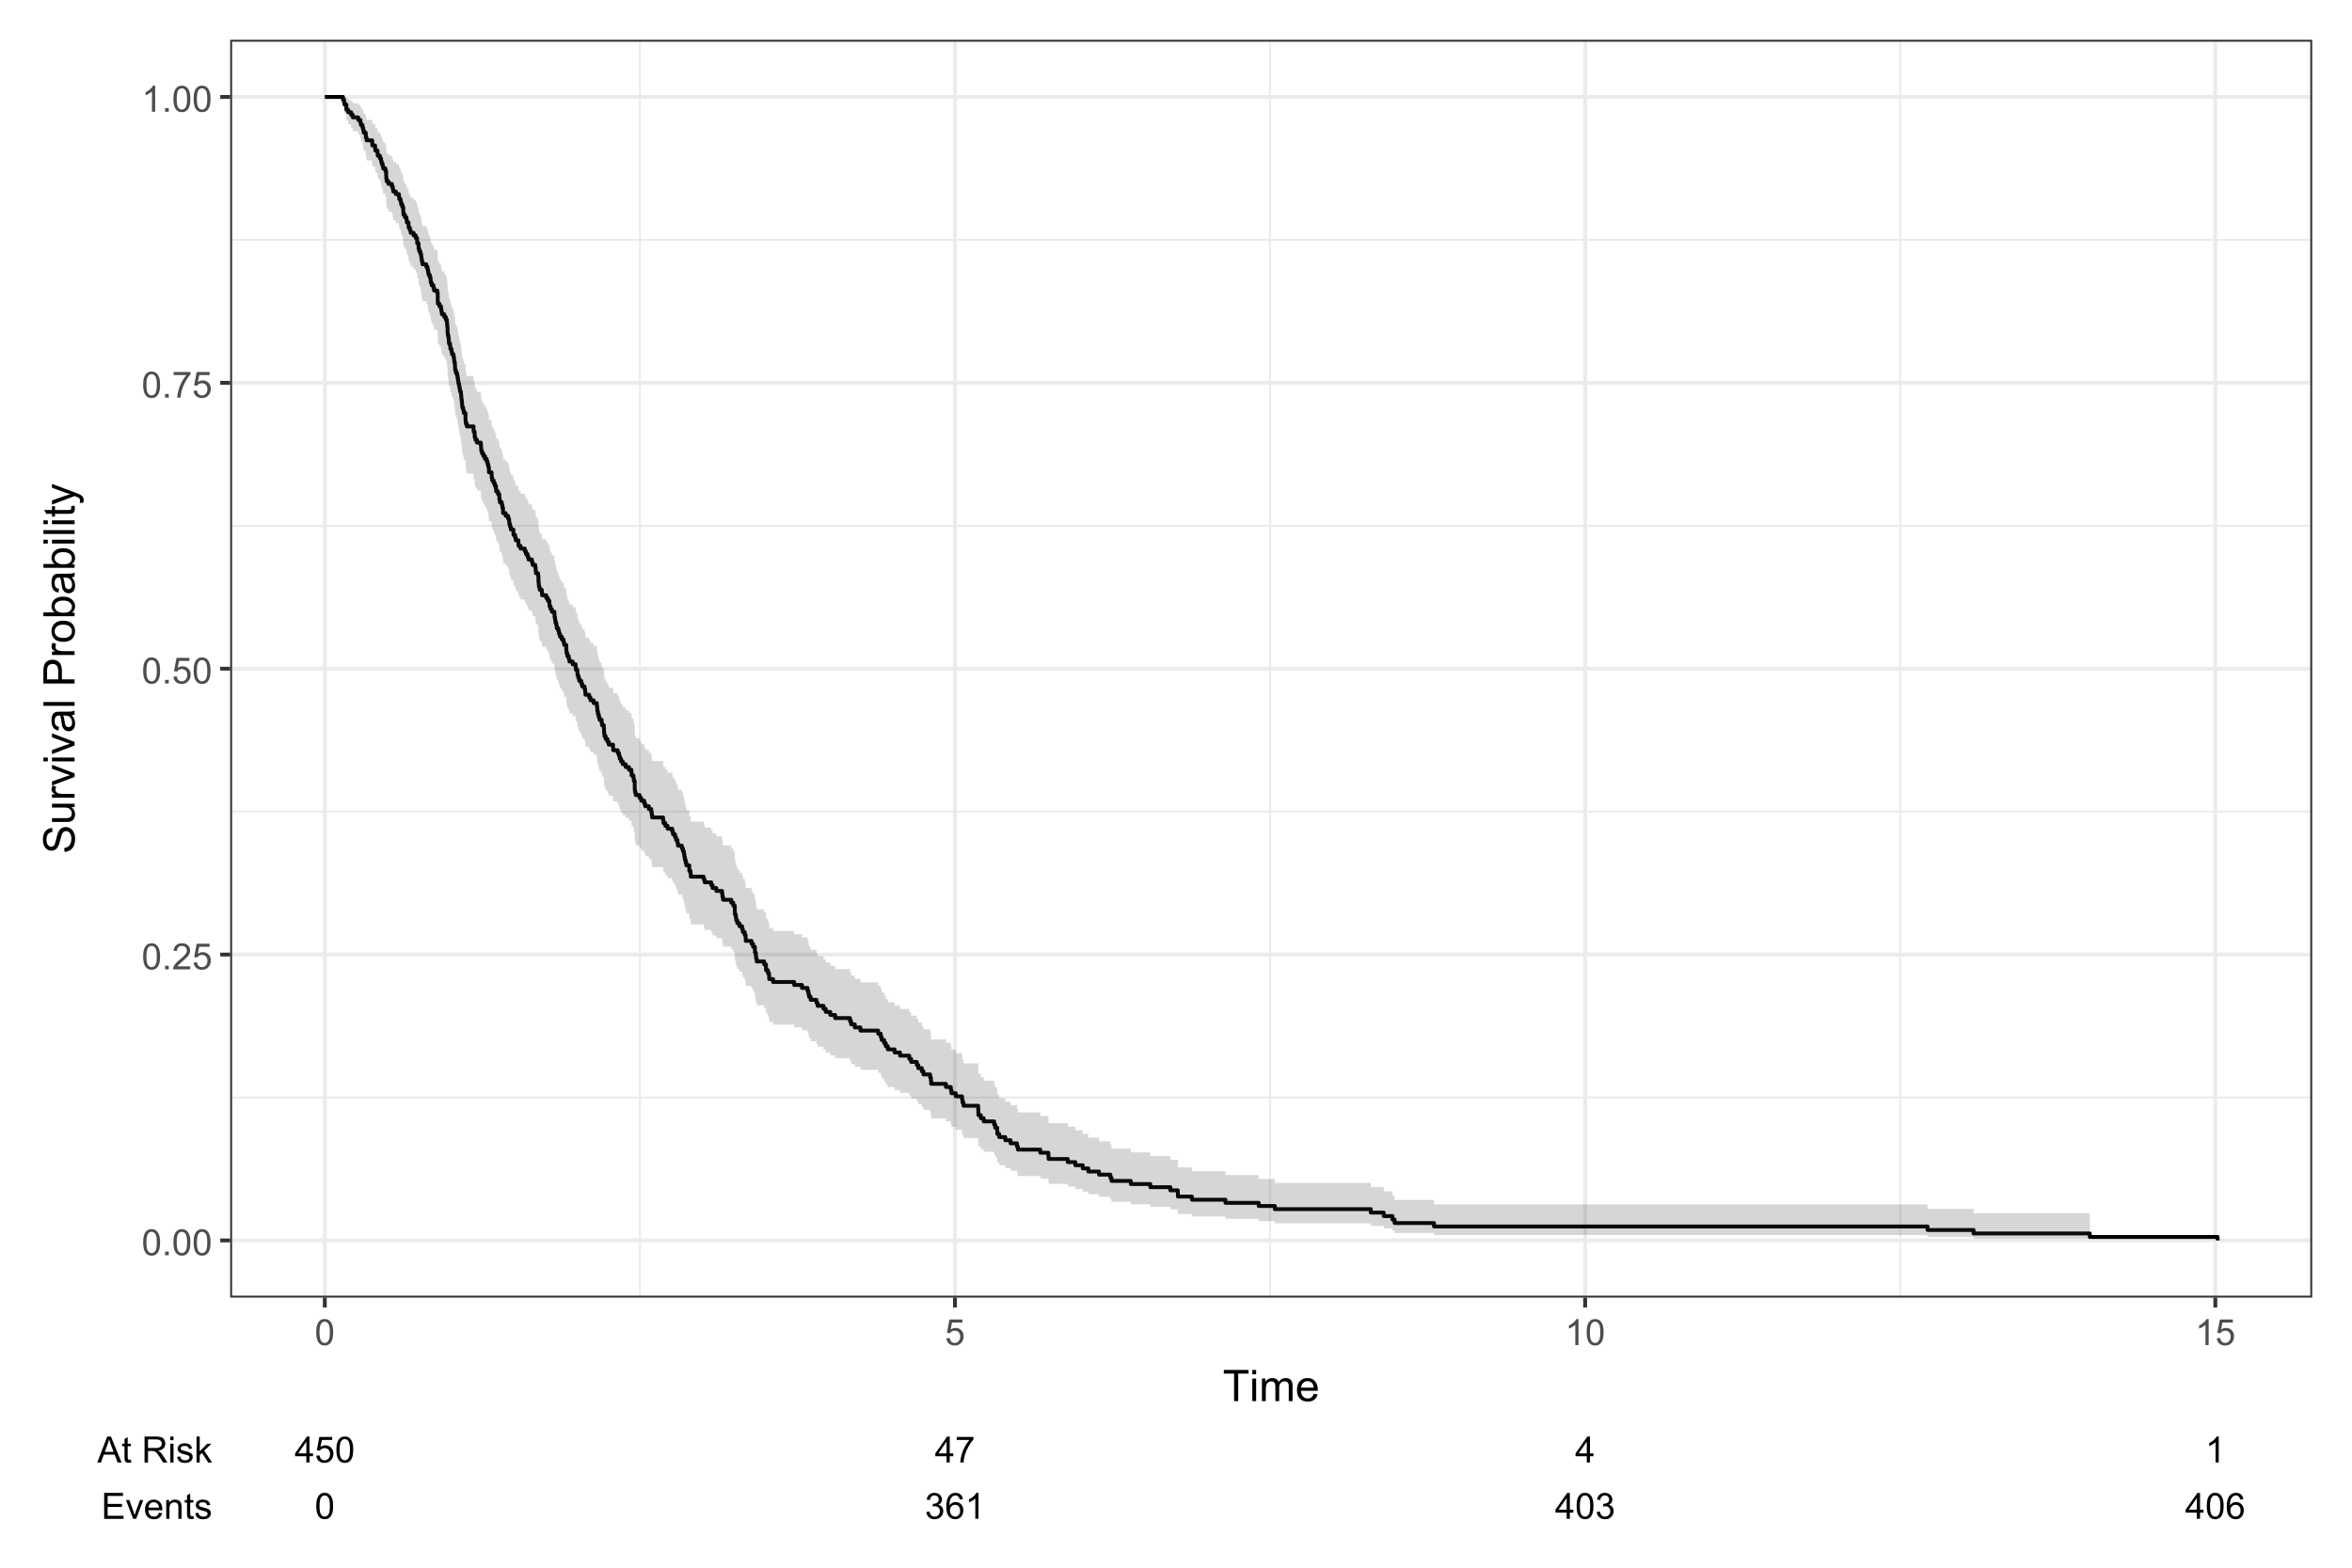 <?xml version="1.0" encoding="UTF-8"?>
<svg xmlns="http://www.w3.org/2000/svg" xmlns:xlink="http://www.w3.org/1999/xlink" width="648" height="432" viewBox="0 0 648 432">
<defs>
<g>
<g id="glyph-0-0">
<path d="M 0.414 -3.531 C 0.414 -4.375 0.504 -5.059 0.676 -5.574 C 0.852 -6.09 1.109 -6.488 1.453 -6.766 C 1.797 -7.047 2.227 -7.188 2.75 -7.188 C 3.133 -7.188 3.469 -7.109 3.758 -6.957 C 4.051 -6.801 4.289 -6.578 4.477 -6.285 C 4.668 -5.996 4.812 -5.641 4.922 -5.223 C 5.031 -4.805 5.082 -4.238 5.082 -3.531 C 5.082 -2.691 4.996 -2.012 4.824 -1.496 C 4.652 -0.98 4.395 -0.582 4.051 -0.301 C 3.707 -0.02 3.273 0.121 2.75 0.121 C 2.059 0.121 1.516 -0.125 1.125 -0.621 C 0.652 -1.215 0.414 -2.188 0.414 -3.531 M 1.32 -3.531 C 1.32 -2.355 1.457 -1.574 1.73 -1.184 C 2.008 -0.797 2.344 -0.602 2.75 -0.602 C 3.152 -0.602 3.492 -0.797 3.766 -1.188 C 4.043 -1.578 4.18 -2.359 4.18 -3.531 C 4.18 -4.707 4.043 -5.492 3.766 -5.879 C 3.492 -6.266 3.148 -6.461 2.738 -6.461 C 2.336 -6.461 2.012 -6.289 1.773 -5.945 C 1.469 -5.512 1.32 -4.707 1.32 -3.531 Z M 1.32 -3.531 "/>
</g>
<g id="glyph-0-1">
<path d="M 0.906 0 L 0.906 -1 L 1.91 -1 L 1.91 0 Z M 0.906 0 "/>
</g>
<g id="glyph-0-2">
<path d="M 5.035 -0.844 L 5.035 0 L 0.305 0 C 0.297 -0.211 0.332 -0.414 0.406 -0.609 C 0.527 -0.934 0.719 -1.25 0.984 -1.562 C 1.25 -1.875 1.633 -2.234 2.133 -2.648 C 2.91 -3.285 3.438 -3.789 3.711 -4.164 C 3.984 -4.535 4.121 -4.887 4.121 -5.219 C 4.121 -5.566 3.996 -5.863 3.746 -6.102 C 3.5 -6.34 3.172 -6.461 2.773 -6.461 C 2.352 -6.461 2.012 -6.332 1.758 -6.078 C 1.504 -5.824 1.375 -5.473 1.371 -5.023 L 0.469 -5.117 C 0.531 -5.789 0.762 -6.305 1.168 -6.656 C 1.57 -7.012 2.113 -7.188 2.793 -7.188 C 3.48 -7.188 4.023 -6.996 4.422 -6.617 C 4.824 -6.234 5.023 -5.762 5.023 -5.199 C 5.023 -4.914 4.965 -4.633 4.848 -4.355 C 4.73 -4.078 4.535 -3.789 4.266 -3.48 C 3.992 -3.176 3.543 -2.754 2.91 -2.223 C 2.383 -1.777 2.043 -1.48 1.895 -1.32 C 1.746 -1.164 1.621 -1.004 1.523 -0.844 Z M 5.035 -0.844 "/>
</g>
<g id="glyph-0-3">
<path d="M 0.414 -1.875 L 1.336 -1.953 C 1.406 -1.504 1.566 -1.168 1.812 -0.941 C 2.062 -0.715 2.363 -0.602 2.715 -0.602 C 3.137 -0.602 3.496 -0.762 3.789 -1.078 C 4.082 -1.398 4.227 -1.82 4.227 -2.348 C 4.227 -2.852 4.086 -3.246 3.805 -3.535 C 3.523 -3.824 3.156 -3.969 2.699 -3.969 C 2.418 -3.969 2.16 -3.906 1.934 -3.777 C 1.707 -3.648 1.527 -3.48 1.398 -3.277 L 0.57 -3.383 L 1.266 -7.062 L 4.824 -7.062 L 4.824 -6.219 L 1.969 -6.219 L 1.582 -4.297 C 2.012 -4.598 2.461 -4.746 2.934 -4.746 C 3.559 -4.746 4.086 -4.531 4.516 -4.098 C 4.945 -3.664 5.16 -3.105 5.16 -2.426 C 5.16 -1.777 4.973 -1.219 4.594 -0.746 C 4.137 -0.168 3.508 0.121 2.715 0.121 C 2.062 0.121 1.531 -0.059 1.121 -0.426 C 0.707 -0.789 0.473 -1.273 0.414 -1.875 Z M 0.414 -1.875 "/>
</g>
<g id="glyph-0-4">
<path d="M 0.473 -6.219 L 0.473 -7.066 L 5.109 -7.066 L 5.109 -6.383 C 4.652 -5.898 4.199 -5.254 3.754 -4.449 C 3.305 -3.645 2.961 -2.816 2.715 -1.969 C 2.539 -1.367 2.426 -0.711 2.379 0 L 1.477 0 C 1.484 -0.562 1.594 -1.242 1.805 -2.039 C 2.02 -2.84 2.32 -3.609 2.719 -4.348 C 3.113 -5.09 3.535 -5.711 3.98 -6.219 Z M 0.473 -6.219 "/>
</g>
<g id="glyph-0-5">
<path d="M 3.727 0 L 2.848 0 L 2.848 -5.602 C 2.637 -5.398 2.359 -5.195 2.016 -4.996 C 1.672 -4.793 1.363 -4.641 1.09 -4.539 L 1.09 -5.391 C 1.582 -5.621 2.012 -5.902 2.379 -6.23 C 2.746 -6.559 3.008 -6.879 3.16 -7.188 L 3.727 -7.188 Z M 3.727 0 "/>
</g>
<g id="glyph-0-6">
<path d="M 0.789 0 L 0.789 -7.156 L 5.969 -7.156 L 5.969 -6.312 L 1.738 -6.312 L 1.738 -4.121 L 5.699 -4.121 L 5.699 -3.281 L 1.738 -3.281 L 1.738 -0.844 L 6.133 -0.844 L 6.133 0 Z M 0.789 0 "/>
</g>
<g id="glyph-0-7">
<path d="M 2.102 0 L 0.125 -5.188 L 1.055 -5.188 L 2.168 -2.078 C 2.289 -1.746 2.398 -1.398 2.5 -1.035 C 2.578 -1.309 2.688 -1.637 2.828 -2.023 L 3.98 -5.188 L 4.883 -5.188 L 2.922 0 Z M 2.102 0 "/>
</g>
<g id="glyph-0-8">
<path d="M 4.211 -1.672 L 5.117 -1.559 C 4.973 -1.027 4.707 -0.613 4.32 -0.32 C 3.934 -0.031 3.438 0.117 2.836 0.117 C 2.078 0.117 1.477 -0.117 1.031 -0.582 C 0.59 -1.051 0.367 -1.707 0.367 -2.547 C 0.367 -3.422 0.59 -4.098 1.039 -4.578 C 1.488 -5.062 2.07 -5.305 2.789 -5.305 C 3.48 -5.305 4.047 -5.066 4.488 -4.594 C 4.926 -4.121 5.148 -3.457 5.148 -2.602 C 5.148 -2.551 5.145 -2.473 5.141 -2.367 L 1.273 -2.367 C 1.309 -1.797 1.469 -1.363 1.758 -1.059 C 2.047 -0.758 2.41 -0.605 2.844 -0.605 C 3.164 -0.605 3.438 -0.691 3.668 -0.859 C 3.895 -1.027 4.074 -1.297 4.211 -1.672 M 1.324 -3.09 L 4.219 -3.09 C 4.18 -3.527 4.07 -3.855 3.887 -4.07 C 3.605 -4.41 3.242 -4.578 2.797 -4.578 C 2.395 -4.578 2.055 -4.445 1.781 -4.176 C 1.504 -3.906 1.352 -3.543 1.324 -3.09 Z M 1.324 -3.09 "/>
</g>
<g id="glyph-0-9">
<path d="M 0.66 0 L 0.66 -5.188 L 1.449 -5.188 L 1.449 -4.449 C 1.832 -5.02 2.383 -5.305 3.102 -5.305 C 3.414 -5.305 3.699 -5.246 3.961 -5.133 C 4.223 -5.023 4.422 -4.875 4.551 -4.691 C 4.68 -4.512 4.773 -4.293 4.824 -4.043 C 4.855 -3.879 4.875 -3.594 4.875 -3.188 L 4.875 0 L 3.992 0 L 3.992 -3.156 C 3.992 -3.512 3.961 -3.781 3.891 -3.957 C 3.824 -4.137 3.703 -4.277 3.527 -4.383 C 3.355 -4.488 3.148 -4.539 2.914 -4.539 C 2.539 -4.539 2.219 -4.422 1.945 -4.184 C 1.676 -3.945 1.539 -3.496 1.539 -2.832 L 1.539 0 Z M 0.66 0 "/>
</g>
<g id="glyph-0-10">
<path d="M 2.578 -0.785 L 2.703 -0.008 C 2.457 0.043 2.234 0.07 2.039 0.07 C 1.723 0.07 1.477 0.02 1.297 -0.082 C 1.125 -0.184 1 -0.316 0.93 -0.48 C 0.855 -0.645 0.82 -0.992 0.82 -1.52 L 0.82 -4.5 L 0.176 -4.5 L 0.176 -5.188 L 0.82 -5.188 L 0.82 -6.469 L 1.695 -6.996 L 1.695 -5.188 L 2.578 -5.188 L 2.578 -4.5 L 1.695 -4.5 L 1.695 -1.469 C 1.695 -1.219 1.711 -1.059 1.742 -0.984 C 1.773 -0.914 1.82 -0.859 1.891 -0.816 C 1.961 -0.773 2.062 -0.75 2.191 -0.75 C 2.289 -0.75 2.418 -0.762 2.578 -0.785 Z M 2.578 -0.785 "/>
</g>
<g id="glyph-0-11">
<path d="M 0.309 -1.547 L 1.176 -1.684 C 1.227 -1.336 1.363 -1.07 1.586 -0.883 C 1.809 -0.699 2.117 -0.605 2.52 -0.605 C 2.922 -0.605 3.223 -0.688 3.418 -0.852 C 3.613 -1.016 3.711 -1.211 3.711 -1.43 C 3.711 -1.629 3.625 -1.785 3.453 -1.898 C 3.332 -1.977 3.031 -2.078 2.555 -2.195 C 1.91 -2.359 1.461 -2.5 1.215 -2.621 C 0.965 -2.738 0.777 -2.902 0.648 -3.113 C 0.52 -3.324 0.453 -3.555 0.453 -3.809 C 0.453 -4.039 0.508 -4.254 0.613 -4.449 C 0.719 -4.648 0.863 -4.812 1.047 -4.941 C 1.18 -5.043 1.367 -5.129 1.605 -5.199 C 1.84 -5.27 2.094 -5.305 2.363 -5.305 C 2.77 -5.305 3.129 -5.242 3.434 -5.125 C 3.742 -5.008 3.969 -4.852 4.117 -4.652 C 4.262 -4.449 4.363 -4.184 4.418 -3.848 L 3.559 -3.73 C 3.52 -3.996 3.406 -4.207 3.219 -4.355 C 3.031 -4.504 2.77 -4.578 2.426 -4.578 C 2.023 -4.578 1.734 -4.512 1.562 -4.379 C 1.391 -4.246 1.305 -4.09 1.305 -3.91 C 1.305 -3.797 1.34 -3.695 1.41 -3.602 C 1.484 -3.508 1.594 -3.43 1.75 -3.367 C 1.836 -3.336 2.094 -3.262 2.523 -3.145 C 3.145 -2.977 3.578 -2.844 3.824 -2.738 C 4.07 -2.633 4.266 -2.477 4.406 -2.273 C 4.543 -2.074 4.613 -1.824 4.613 -1.523 C 4.613 -1.23 4.527 -0.953 4.359 -0.695 C 4.188 -0.438 3.941 -0.238 3.617 -0.094 C 3.297 0.047 2.93 0.117 2.523 0.117 C 1.852 0.117 1.336 -0.023 0.984 -0.305 C 0.629 -0.582 0.406 -0.996 0.309 -1.547 Z M 0.309 -1.547 "/>
</g>
<g id="glyph-0-12">
<path d="M -0.016 0 L 2.734 -7.156 L 3.754 -7.156 L 6.684 0 L 5.605 0 L 4.77 -2.168 L 1.777 -2.168 L 0.992 0 L -0.016 0 M 2.051 -2.938 L 4.477 -2.938 L 3.73 -4.922 C 3.504 -5.523 3.332 -6.02 3.223 -6.406 C 3.133 -5.945 3.004 -5.492 2.836 -5.039 Z M 2.051 -2.938 "/>
</g>
<g id="glyph-0-13">
</g>
<g id="glyph-0-14">
<path d="M 0.785 0 L 0.785 -7.156 L 3.961 -7.156 C 4.598 -7.156 5.082 -7.094 5.414 -6.965 C 5.746 -6.836 6.012 -6.609 6.211 -6.285 C 6.41 -5.957 6.508 -5.598 6.508 -5.203 C 6.508 -4.695 6.344 -4.27 6.016 -3.922 C 5.688 -3.574 5.18 -3.352 4.492 -3.258 C 4.742 -3.137 4.934 -3.016 5.062 -2.898 C 5.34 -2.648 5.602 -2.328 5.852 -1.949 L 7.094 0 L 5.902 0 L 4.957 -1.488 C 4.68 -1.918 4.453 -2.246 4.273 -2.477 C 4.094 -2.703 3.934 -2.863 3.793 -2.953 C 3.648 -3.047 3.508 -3.109 3.359 -3.145 C 3.25 -3.168 3.078 -3.18 2.832 -3.18 L 1.734 -3.18 L 1.734 0 L 0.785 0 M 1.734 -4 L 3.77 -4 C 4.203 -4 4.539 -4.043 4.785 -4.133 C 5.031 -4.223 5.215 -4.367 5.344 -4.562 C 5.469 -4.762 5.531 -4.973 5.531 -5.203 C 5.531 -5.543 5.41 -5.82 5.164 -6.039 C 4.918 -6.258 4.531 -6.367 4 -6.367 L 1.734 -6.367 Z M 1.734 -4 "/>
</g>
<g id="glyph-0-15">
<path d="M 0.664 -6.148 L 0.664 -7.156 L 1.543 -7.156 L 1.543 -6.148 L 0.664 -6.148 M 0.664 0 L 0.664 -5.188 L 1.543 -5.188 L 1.543 0 Z M 0.664 0 "/>
</g>
<g id="glyph-0-16">
<path d="M 0.664 0 L 0.664 -7.156 L 1.543 -7.156 L 1.543 -3.078 L 3.625 -5.188 L 4.762 -5.188 L 2.777 -3.262 L 4.961 0 L 3.875 0 L 2.164 -2.652 L 1.543 -2.055 L 1.543 0 Z M 0.664 0 "/>
</g>
<g id="glyph-1-0">
<path d="M 3.109 0 L 3.109 -7.578 L 0.281 -7.578 L 0.281 -8.59 L 7.09 -8.59 L 7.09 -7.578 L 4.25 -7.578 L 4.25 0 Z M 3.109 0 "/>
</g>
<g id="glyph-1-1">
<path d="M 0.797 -7.375 L 0.797 -8.59 L 1.852 -8.59 L 1.852 -7.375 L 0.797 -7.375 M 0.797 0 L 0.797 -6.223 L 1.852 -6.223 L 1.852 0 Z M 0.797 0 "/>
</g>
<g id="glyph-1-2">
<path d="M 0.789 0 L 0.789 -6.223 L 1.734 -6.223 L 1.734 -5.352 C 1.93 -5.656 2.188 -5.898 2.516 -6.086 C 2.836 -6.27 3.207 -6.363 3.621 -6.363 C 4.082 -6.363 4.461 -6.266 4.754 -6.078 C 5.051 -5.883 5.258 -5.617 5.379 -5.273 C 5.871 -6 6.512 -6.363 7.301 -6.363 C 7.918 -6.363 8.391 -6.191 8.727 -5.852 C 9.055 -5.508 9.223 -4.98 9.223 -4.273 L 9.223 0 L 8.172 0 L 8.172 -3.922 C 8.172 -4.34 8.141 -4.645 8.07 -4.832 C 8.004 -5.016 7.879 -5.164 7.699 -5.281 C 7.52 -5.391 7.309 -5.449 7.066 -5.449 C 6.629 -5.449 6.266 -5.305 5.977 -5.012 C 5.688 -4.723 5.543 -4.254 5.543 -3.617 L 5.543 0 L 4.488 0 L 4.488 -4.043 C 4.488 -4.512 4.402 -4.863 4.23 -5.098 C 4.059 -5.332 3.777 -5.449 3.387 -5.449 C 3.09 -5.449 2.816 -5.371 2.562 -5.215 C 2.312 -5.059 2.129 -4.828 2.016 -4.531 C 1.902 -4.227 1.844 -3.793 1.844 -3.227 L 1.844 0 Z M 0.789 0 "/>
</g>
<g id="glyph-1-3">
<path d="M 5.051 -2.004 L 6.141 -1.867 C 5.969 -1.23 5.648 -0.738 5.188 -0.387 C 4.719 -0.035 4.125 0.141 3.406 0.141 C 2.492 0.141 1.773 -0.141 1.238 -0.699 C 0.707 -1.262 0.438 -2.047 0.438 -3.059 C 0.438 -4.105 0.711 -4.918 1.25 -5.496 C 1.789 -6.074 2.484 -6.363 3.344 -6.363 C 4.18 -6.363 4.859 -6.078 5.383 -5.516 C 5.914 -4.945 6.176 -4.148 6.176 -3.125 C 6.176 -3.059 6.172 -2.965 6.172 -2.844 L 1.531 -2.844 C 1.566 -2.156 1.762 -1.633 2.109 -1.273 C 2.457 -0.906 2.891 -0.727 3.41 -0.727 C 3.797 -0.727 4.125 -0.828 4.398 -1.031 C 4.672 -1.234 4.891 -1.559 5.051 -2.004 M 1.586 -3.711 L 5.062 -3.711 C 5.016 -4.23 4.883 -4.625 4.664 -4.887 C 4.328 -5.293 3.891 -5.496 3.359 -5.496 C 2.871 -5.496 2.465 -5.332 2.137 -5.008 C 1.805 -4.684 1.625 -4.25 1.586 -3.711 Z M 1.586 -3.711 "/>
</g>
<g id="glyph-2-0">
<path d="M -2.758 -0.539 L -2.852 -1.613 C -2.422 -1.66 -2.07 -1.781 -1.797 -1.965 C -1.52 -2.152 -1.297 -2.438 -1.129 -2.828 C -0.957 -3.219 -0.871 -3.66 -0.871 -4.148 C -0.871 -4.582 -0.938 -4.965 -1.066 -5.297 C -1.195 -5.629 -1.371 -5.875 -1.598 -6.039 C -1.82 -6.199 -2.066 -6.281 -2.332 -6.281 C -2.602 -6.281 -2.836 -6.203 -3.039 -6.047 C -3.238 -5.891 -3.406 -5.633 -3.543 -5.273 C -3.633 -5.043 -3.773 -4.531 -3.965 -3.746 C -4.152 -2.953 -4.332 -2.402 -4.5 -2.086 C -4.715 -1.676 -4.98 -1.371 -5.301 -1.168 C -5.617 -0.969 -5.973 -0.867 -6.367 -0.867 C -6.805 -0.867 -7.207 -0.992 -7.586 -1.238 C -7.961 -1.484 -8.246 -1.84 -8.445 -2.316 C -8.637 -2.785 -8.734 -3.312 -8.734 -3.891 C -8.734 -4.527 -8.633 -5.09 -8.43 -5.574 C -8.223 -6.062 -7.922 -6.434 -7.523 -6.699 C -7.125 -6.957 -6.672 -7.098 -6.172 -7.117 L -6.086 -6.031 C -6.629 -5.969 -7.039 -5.773 -7.32 -5.434 C -7.594 -5.098 -7.734 -4.598 -7.734 -3.938 C -7.734 -3.25 -7.609 -2.75 -7.355 -2.434 C -7.105 -2.121 -6.801 -1.965 -6.445 -1.965 C -6.137 -1.965 -5.883 -2.074 -5.684 -2.297 C -5.484 -2.516 -5.281 -3.086 -5.07 -4.012 C -4.863 -4.934 -4.68 -5.566 -4.523 -5.914 C -4.293 -6.41 -4 -6.781 -3.648 -7.02 C -3.293 -7.258 -2.887 -7.375 -2.426 -7.375 C -1.969 -7.375 -1.539 -7.246 -1.133 -6.984 C -0.73 -6.723 -0.414 -6.348 -0.191 -5.855 C 0.035 -5.367 0.148 -4.812 0.148 -4.203 C 0.148 -3.422 0.031 -2.773 -0.191 -2.246 C -0.418 -1.723 -0.762 -1.309 -1.215 -1.012 C -1.672 -0.711 -2.188 -0.555 -2.758 -0.539 Z M -2.758 -0.539 "/>
</g>
<g id="glyph-2-1">
<path d="M 0 -4.867 L -0.914 -4.867 C -0.211 -4.383 0.141 -3.727 0.141 -2.895 C 0.141 -2.527 0.07 -2.184 -0.07 -1.867 C -0.211 -1.547 -0.387 -1.312 -0.602 -1.156 C -0.812 -1.004 -1.074 -0.895 -1.383 -0.832 C -1.59 -0.789 -1.918 -0.77 -2.367 -0.77 L -6.223 -0.77 L -6.223 -1.824 L -2.773 -1.824 C -2.219 -1.824 -1.848 -1.844 -1.656 -1.887 C -1.379 -1.953 -1.164 -2.094 -1.004 -2.309 C -0.848 -2.523 -0.766 -2.789 -0.766 -3.105 C -0.766 -3.422 -0.848 -3.719 -1.012 -3.996 C -1.172 -4.273 -1.395 -4.469 -1.672 -4.586 C -1.953 -4.699 -2.355 -4.758 -2.887 -4.758 L -6.223 -4.758 L -6.223 -5.812 L 0 -5.812 Z M 0 -4.867 "/>
</g>
<g id="glyph-2-2">
<path d="M 0 -0.781 L -6.223 -0.781 L -6.223 -1.73 L -5.281 -1.73 C -5.719 -1.969 -6.012 -2.195 -6.152 -2.398 C -6.293 -2.605 -6.363 -2.828 -6.363 -3.078 C -6.363 -3.43 -6.25 -3.793 -6.023 -4.16 L -5.047 -3.797 C -5.195 -3.539 -5.273 -3.281 -5.273 -3.023 C -5.273 -2.793 -5.203 -2.586 -5.066 -2.402 C -4.926 -2.219 -4.734 -2.086 -4.488 -2.012 C -4.113 -1.895 -3.703 -1.836 -3.258 -1.836 L 0 -1.836 Z M 0 -0.781 "/>
</g>
<g id="glyph-2-3">
<path d="M 0 -2.52 L -6.223 -0.152 L -6.223 -1.266 L -2.496 -2.602 C -2.094 -2.746 -1.676 -2.879 -1.242 -3 C -1.57 -3.094 -1.965 -3.223 -2.426 -3.391 L -6.223 -4.773 L -6.223 -5.859 L 0 -3.504 Z M 0 -2.52 "/>
</g>
<g id="glyph-2-4">
<path d="M -7.375 -0.797 L -8.59 -0.797 L -8.59 -1.852 L -7.375 -1.852 L -7.375 -0.797 M 0 -0.797 L -6.223 -0.797 L -6.223 -1.852 L 0 -1.852 Z M 0 -0.797 "/>
</g>
<g id="glyph-2-5">
<path d="M -0.766 -4.852 C -0.434 -4.461 -0.199 -4.086 -0.062 -3.723 C 0.07 -3.363 0.141 -2.973 0.141 -2.562 C 0.141 -1.875 -0.027 -1.352 -0.359 -0.984 C -0.695 -0.617 -1.121 -0.434 -1.641 -0.434 C -1.945 -0.434 -2.223 -0.504 -2.477 -0.641 C -2.727 -0.781 -2.93 -0.961 -3.082 -1.188 C -3.234 -1.41 -3.348 -1.664 -3.43 -1.945 C -3.48 -2.152 -3.535 -2.465 -3.586 -2.883 C -3.688 -3.734 -3.809 -4.359 -3.949 -4.766 C -4.094 -4.766 -4.184 -4.77 -4.227 -4.77 C -4.652 -4.77 -4.957 -4.672 -5.133 -4.469 C -5.371 -4.203 -5.492 -3.801 -5.492 -3.27 C -5.492 -2.773 -5.402 -2.406 -5.23 -2.172 C -5.055 -1.934 -4.746 -1.758 -4.305 -1.648 L -4.445 -0.617 C -4.887 -0.707 -5.246 -0.863 -5.516 -1.078 C -5.789 -1.293 -5.996 -1.602 -6.145 -2.012 C -6.289 -2.414 -6.363 -2.887 -6.363 -3.422 C -6.363 -3.953 -6.301 -4.383 -6.176 -4.719 C -6.051 -5.047 -5.895 -5.293 -5.703 -5.449 C -5.516 -5.605 -5.273 -5.715 -4.984 -5.777 C -4.805 -5.812 -4.484 -5.828 -4.016 -5.828 L -2.605 -5.828 C -1.629 -5.828 -1.008 -5.852 -0.746 -5.898 C -0.488 -5.941 -0.238 -6.031 0 -6.164 L 0 -5.062 C -0.219 -4.953 -0.473 -4.883 -0.766 -4.852 M -3.121 -4.766 C -2.965 -4.379 -2.832 -3.805 -2.727 -3.039 C -2.66 -2.605 -2.59 -2.301 -2.516 -2.121 C -2.434 -1.941 -2.32 -1.801 -2.172 -1.707 C -2.02 -1.605 -1.852 -1.559 -1.672 -1.559 C -1.387 -1.559 -1.152 -1.664 -0.965 -1.879 C -0.777 -2.09 -0.684 -2.402 -0.684 -2.812 C -0.684 -3.219 -0.773 -3.578 -0.953 -3.898 C -1.129 -4.211 -1.371 -4.445 -1.68 -4.594 C -1.918 -4.707 -2.27 -4.762 -2.734 -4.766 Z M -3.121 -4.766 "/>
</g>
<g id="glyph-2-6">
<path d="M 0 -0.766 L -8.59 -0.77 L -8.59 -1.824 L 0 -1.82 Z M 0 -0.766 "/>
</g>
<g id="glyph-2-7">
</g>
<g id="glyph-2-8">
<path d="M 0 -0.926 L -8.59 -0.926 L -8.59 -4.168 C -8.59 -4.734 -8.562 -5.172 -8.508 -5.473 C -8.438 -5.895 -8.305 -6.246 -8.105 -6.535 C -7.91 -6.816 -7.633 -7.047 -7.277 -7.223 C -6.922 -7.395 -6.531 -7.484 -6.105 -7.484 C -5.375 -7.484 -4.758 -7.25 -4.25 -6.785 C -3.746 -6.32 -3.492 -5.48 -3.492 -4.266 L -3.492 -2.062 L 0 -2.062 L 0 -0.926 M -4.508 -2.062 L -4.508 -4.281 C -4.508 -5.016 -4.641 -5.539 -4.914 -5.848 C -5.188 -6.156 -5.574 -6.312 -6.07 -6.312 C -6.43 -6.312 -6.738 -6.219 -6.992 -6.039 C -7.25 -5.855 -7.418 -5.617 -7.5 -5.32 C -7.551 -5.129 -7.578 -4.777 -7.578 -4.262 L -7.578 -2.062 Z M -4.508 -2.062 "/>
</g>
<g id="glyph-2-9">
<path d="M -3.109 -0.398 C -4.262 -0.398 -5.117 -0.719 -5.672 -1.359 C -6.133 -1.895 -6.363 -2.547 -6.363 -3.316 C -6.363 -4.172 -6.082 -4.871 -5.523 -5.414 C -4.961 -5.957 -4.188 -6.227 -3.199 -6.227 C -2.398 -6.227 -1.77 -6.109 -1.309 -5.867 C -0.852 -5.629 -0.492 -5.277 -0.238 -4.82 C 0.012 -4.359 0.141 -3.859 0.141 -3.316 C 0.141 -2.445 -0.141 -1.742 -0.695 -1.203 C -1.254 -0.668 -2.059 -0.398 -3.109 -0.398 M -3.109 -1.484 C -2.312 -1.484 -1.719 -1.656 -1.32 -2.004 C -0.926 -2.352 -0.727 -2.789 -0.727 -3.316 C -0.727 -3.84 -0.926 -4.273 -1.324 -4.625 C -1.723 -4.969 -2.328 -5.145 -3.145 -5.145 C -3.914 -5.145 -4.5 -4.969 -4.895 -4.621 C -5.293 -4.27 -5.492 -3.836 -5.492 -3.316 C -5.492 -2.789 -5.293 -2.352 -4.898 -2.004 C -4.504 -1.656 -3.906 -1.484 -3.109 -1.484 Z M -3.109 -1.484 "/>
</g>
<g id="glyph-2-10">
<path d="M 0 -1.766 L 0 -0.785 L -8.59 -0.785 L -8.59 -1.84 L -5.523 -1.84 C -6.082 -2.285 -6.363 -2.855 -6.363 -3.547 C -6.363 -3.926 -6.285 -4.289 -6.133 -4.633 C -5.977 -4.973 -5.762 -5.254 -5.48 -5.477 C -5.203 -5.695 -4.863 -5.867 -4.469 -5.992 C -4.074 -6.117 -3.652 -6.18 -3.203 -6.18 C -2.137 -6.18 -1.312 -5.918 -0.73 -5.391 C -0.152 -4.863 0.141 -4.23 0.141 -3.492 C 0.141 -2.758 -0.168 -2.18 -0.777 -1.766 L 0 -1.766 M -3.156 -1.754 C -2.41 -1.754 -1.871 -1.852 -1.539 -2.055 C -1 -2.387 -0.727 -2.836 -0.727 -3.406 C -0.727 -3.863 -0.926 -4.262 -1.328 -4.602 C -1.727 -4.934 -2.324 -5.102 -3.117 -5.102 C -3.93 -5.102 -4.531 -4.941 -4.914 -4.621 C -5.305 -4.297 -5.496 -3.91 -5.496 -3.453 C -5.496 -2.988 -5.297 -2.59 -4.895 -2.258 C -4.496 -1.922 -3.914 -1.754 -3.156 -1.754 Z M -3.156 -1.754 "/>
</g>
<g id="glyph-2-11">
<path d="M -0.941 -3.094 L -0.012 -3.246 C 0.051 -2.949 0.082 -2.684 0.082 -2.449 C 0.082 -2.066 0.02 -1.77 -0.098 -1.559 C -0.219 -1.348 -0.379 -1.199 -0.578 -1.113 C -0.773 -1.027 -1.188 -0.984 -1.82 -0.984 L -5.402 -0.984 L -5.402 -0.211 L -6.223 -0.211 L -6.223 -0.984 L -7.766 -0.984 L -8.398 -2.035 L -6.223 -2.035 L -6.223 -3.094 L -5.402 -3.094 L -5.402 -2.035 L -1.762 -2.031 C -1.461 -2.031 -1.27 -2.051 -1.184 -2.09 C -1.098 -2.125 -1.027 -2.188 -0.977 -2.27 C -0.926 -2.355 -0.902 -2.473 -0.902 -2.633 C -0.902 -2.75 -0.914 -2.902 -0.941 -3.094 Z M -0.941 -3.094 "/>
</g>
<g id="glyph-2-12">
<path d="M 2.398 -0.742 L 1.406 -0.625 C 1.469 -0.855 1.5 -1.059 1.5 -1.23 C 1.5 -1.465 1.461 -1.652 1.383 -1.793 C 1.305 -1.934 1.195 -2.047 1.055 -2.141 C 0.949 -2.203 0.688 -2.312 0.27 -2.461 C 0.211 -2.48 0.125 -2.512 0.012 -2.555 L -6.223 -0.195 L -6.223 -1.332 L -2.617 -2.625 C -2.164 -2.793 -1.68 -2.941 -1.176 -3.078 C -1.66 -3.195 -2.133 -3.34 -2.594 -3.508 L -6.223 -4.84 L -6.223 -5.895 L 0.105 -3.527 C 0.789 -3.273 1.262 -3.078 1.52 -2.938 C 1.863 -2.746 2.121 -2.531 2.281 -2.289 C 2.445 -2.047 2.523 -1.758 2.523 -1.422 C 2.523 -1.219 2.48 -0.992 2.398 -0.742 Z M 2.398 -0.742 "/>
</g>
<g id="glyph-3-0">
<path d="M 3.219 0 L 3.219 -1.707 L 0.125 -1.707 L 0.125 -2.508 L 3.379 -7.129 L 4.094 -7.129 L 4.094 -2.508 L 5.059 -2.508 L 5.059 -1.707 L 4.094 -1.707 L 4.094 0 L 3.219 0 M 3.219 -2.508 L 3.219 -5.723 L 0.988 -2.508 Z M 3.219 -2.508 "/>
</g>
<g id="glyph-3-1">
<path d="M 0.414 -1.867 L 1.332 -1.945 C 1.402 -1.496 1.559 -1.16 1.805 -0.938 C 2.055 -0.711 2.352 -0.598 2.703 -0.598 C 3.125 -0.598 3.48 -0.758 3.773 -1.074 C 4.066 -1.391 4.211 -1.812 4.211 -2.34 C 4.211 -2.84 4.07 -3.23 3.789 -3.52 C 3.512 -3.809 3.145 -3.953 2.688 -3.953 C 2.406 -3.953 2.152 -3.891 1.926 -3.762 C 1.699 -3.633 1.52 -3.469 1.391 -3.262 L 0.57 -3.371 L 1.258 -7.031 L 4.805 -7.031 L 4.805 -6.195 L 1.961 -6.195 L 1.574 -4.277 C 2.004 -4.578 2.453 -4.727 2.922 -4.727 C 3.543 -4.727 4.07 -4.512 4.496 -4.078 C 4.926 -3.648 5.141 -3.094 5.141 -2.418 C 5.141 -1.773 4.953 -1.215 4.574 -0.742 C 4.117 -0.168 3.496 0.121 2.703 0.121 C 2.055 0.121 1.527 -0.059 1.117 -0.422 C 0.707 -0.785 0.473 -1.266 0.414 -1.867 Z M 0.414 -1.867 "/>
</g>
<g id="glyph-3-2">
<path d="M 0.414 -3.516 C 0.414 -4.359 0.5 -5.035 0.672 -5.551 C 0.848 -6.062 1.105 -6.461 1.445 -6.738 C 1.789 -7.02 2.219 -7.156 2.738 -7.156 C 3.121 -7.156 3.457 -7.082 3.746 -6.926 C 4.031 -6.773 4.27 -6.551 4.457 -6.262 C 4.648 -5.969 4.793 -5.617 4.902 -5.199 C 5.008 -4.785 5.062 -4.223 5.062 -3.516 C 5.062 -2.68 4.977 -2.004 4.805 -1.492 C 4.633 -0.977 4.375 -0.578 4.035 -0.301 C 3.691 -0.02 3.258 0.121 2.738 0.121 C 2.051 0.121 1.512 -0.125 1.117 -0.617 C 0.648 -1.211 0.414 -2.176 0.414 -3.516 M 1.312 -3.516 C 1.312 -2.344 1.449 -1.566 1.723 -1.18 C 1.996 -0.793 2.336 -0.598 2.738 -0.598 C 3.141 -0.598 3.477 -0.793 3.75 -1.18 C 4.023 -1.57 4.164 -2.348 4.164 -3.516 C 4.164 -4.688 4.023 -5.469 3.75 -5.855 C 3.477 -6.242 3.137 -6.434 2.727 -6.434 C 2.324 -6.434 2.004 -6.262 1.766 -5.922 C 1.465 -5.488 1.312 -4.688 1.312 -3.516 Z M 1.312 -3.516 "/>
</g>
<g id="glyph-3-3">
<path d="M 0.473 -6.195 L 0.473 -7.035 L 5.086 -7.035 L 5.086 -6.355 C 4.633 -5.871 4.184 -5.23 3.738 -4.43 C 3.293 -3.629 2.945 -2.805 2.703 -1.961 C 2.527 -1.363 2.418 -0.711 2.367 0 L 1.469 0 C 1.477 -0.562 1.59 -1.238 1.801 -2.031 C 2.012 -2.828 2.312 -3.594 2.707 -4.332 C 3.102 -5.066 3.52 -5.688 3.965 -6.195 Z M 0.473 -6.195 "/>
</g>
<g id="glyph-3-4">
<path d="M 0.418 -1.883 L 1.293 -2 C 1.395 -1.504 1.566 -1.145 1.805 -0.926 C 2.047 -0.707 2.344 -0.598 2.688 -0.598 C 3.102 -0.598 3.449 -0.742 3.73 -1.027 C 4.016 -1.312 4.156 -1.664 4.156 -2.086 C 4.156 -2.488 4.027 -2.82 3.762 -3.082 C 3.5 -3.34 3.168 -3.473 2.762 -3.473 C 2.598 -3.473 2.391 -3.438 2.145 -3.375 L 2.242 -4.145 C 2.301 -4.137 2.348 -4.133 2.383 -4.133 C 2.754 -4.133 3.09 -4.23 3.391 -4.426 C 3.688 -4.621 3.836 -4.918 3.836 -5.324 C 3.836 -5.645 3.727 -5.91 3.512 -6.121 C 3.293 -6.332 3.012 -6.438 2.668 -6.438 C 2.328 -6.438 2.047 -6.332 1.82 -6.117 C 1.59 -5.902 1.445 -5.582 1.383 -5.152 L 0.504 -5.309 C 0.613 -5.898 0.855 -6.352 1.234 -6.672 C 1.613 -6.996 2.086 -7.156 2.648 -7.156 C 3.039 -7.156 3.398 -7.074 3.727 -6.906 C 4.051 -6.742 4.301 -6.512 4.477 -6.223 C 4.648 -5.934 4.734 -5.629 4.734 -5.305 C 4.734 -4.996 4.652 -4.715 4.488 -4.465 C 4.324 -4.211 4.078 -4.012 3.754 -3.859 C 4.176 -3.762 4.504 -3.562 4.734 -3.254 C 4.969 -2.949 5.086 -2.566 5.086 -2.105 C 5.086 -1.484 4.859 -0.957 4.406 -0.523 C 3.953 -0.09 3.379 0.125 2.684 0.125 C 2.059 0.125 1.539 -0.059 1.125 -0.434 C 0.711 -0.805 0.477 -1.289 0.418 -1.883 Z M 0.418 -1.883 "/>
</g>
<g id="glyph-3-5">
<path d="M 4.953 -5.383 L 4.086 -5.316 C 4.008 -5.66 3.898 -5.906 3.754 -6.062 C 3.516 -6.312 3.227 -6.438 2.879 -6.438 C 2.602 -6.438 2.355 -6.359 2.145 -6.203 C 1.867 -6.004 1.652 -5.711 1.492 -5.324 C 1.332 -4.938 1.25 -4.391 1.246 -3.676 C 1.457 -3.996 1.715 -4.234 2.02 -4.391 C 2.324 -4.547 2.641 -4.625 2.977 -4.625 C 3.559 -4.625 4.055 -4.41 4.465 -3.98 C 4.875 -3.551 5.082 -2.996 5.082 -2.316 C 5.082 -1.867 4.984 -1.453 4.793 -1.066 C 4.598 -0.684 4.336 -0.391 3.996 -0.184 C 3.66 0.02 3.277 0.121 2.848 0.121 C 2.121 0.121 1.523 -0.148 1.066 -0.684 C 0.605 -1.219 0.375 -2.105 0.375 -3.336 C 0.375 -4.715 0.629 -5.715 1.137 -6.34 C 1.582 -6.887 2.18 -7.156 2.934 -7.156 C 3.492 -7.156 3.953 -7 4.312 -6.688 C 4.668 -6.371 4.883 -5.938 4.953 -5.383 M 1.383 -2.309 C 1.383 -2.008 1.445 -1.719 1.574 -1.445 C 1.699 -1.168 1.879 -0.957 2.109 -0.816 C 2.34 -0.672 2.582 -0.598 2.836 -0.598 C 3.203 -0.598 3.523 -0.746 3.789 -1.047 C 4.055 -1.344 4.188 -1.75 4.188 -2.262 C 4.188 -2.754 4.055 -3.141 3.793 -3.426 C 3.531 -3.711 3.199 -3.852 2.801 -3.852 C 2.406 -3.852 2.07 -3.711 1.793 -3.426 C 1.52 -3.141 1.383 -2.77 1.383 -2.309 Z M 1.383 -2.309 "/>
</g>
<g id="glyph-3-6">
<path d="M 3.711 0 L 2.836 0 L 2.836 -5.578 C 2.625 -5.375 2.348 -5.176 2.004 -4.973 C 1.664 -4.773 1.355 -4.621 1.086 -4.523 L 1.086 -5.367 C 1.574 -5.598 2 -5.879 2.367 -6.203 C 2.734 -6.531 2.992 -6.852 3.145 -7.156 L 3.711 -7.156 Z M 3.711 0 "/>
</g>
</g>
<clipPath id="clip-0">
<path clip-rule="nonzero" d="M 5.48 5.48 L 642.523 5.48 L 642.523 389.625 L 5.48 389.625 Z M 5.48 5.48 "/>
</clipPath>
<clipPath id="clip-1">
<path clip-rule="nonzero" d="M 5.48 389.621 L 642.523 389.621 L 642.523 426.52 L 5.48 426.52 Z M 5.48 389.621 "/>
</clipPath>
<clipPath id="clip-2">
<path clip-rule="nonzero" d="M 5.48 5.48 L 642.523 5.48 L 642.523 389.625 L 5.48 389.625 Z M 5.48 5.48 "/>
</clipPath>
<clipPath id="clip-3">
<path clip-rule="nonzero" d="M 63.414 10.957 L 637.039 10.957 L 637.039 357.57 L 63.414 357.57 Z M 63.414 10.957 "/>
</clipPath>
<clipPath id="clip-4">
<path clip-rule="nonzero" d="M 63.414 302 L 637.039 302 L 637.039 303 L 63.414 303 Z M 63.414 302 "/>
</clipPath>
<clipPath id="clip-5">
<path clip-rule="nonzero" d="M 63.414 223 L 637.039 223 L 637.039 224 L 63.414 224 Z M 63.414 223 "/>
</clipPath>
<clipPath id="clip-6">
<path clip-rule="nonzero" d="M 63.414 144 L 637.039 144 L 637.039 146 L 63.414 146 Z M 63.414 144 "/>
</clipPath>
<clipPath id="clip-7">
<path clip-rule="nonzero" d="M 63.414 65 L 637.039 65 L 637.039 67 L 63.414 67 Z M 63.414 65 "/>
</clipPath>
<clipPath id="clip-8">
<path clip-rule="nonzero" d="M 176 10.957 L 177 10.957 L 177 357.57 L 176 357.57 Z M 176 10.957 "/>
</clipPath>
<clipPath id="clip-9">
<path clip-rule="nonzero" d="M 349 10.957 L 351 10.957 L 351 357.57 L 349 357.57 Z M 349 10.957 "/>
</clipPath>
<clipPath id="clip-10">
<path clip-rule="nonzero" d="M 523 10.957 L 524 10.957 L 524 357.57 L 523 357.57 Z M 523 10.957 "/>
</clipPath>
<clipPath id="clip-11">
<path clip-rule="nonzero" d="M 63.414 341 L 637.039 341 L 637.039 343 L 63.414 343 Z M 63.414 341 "/>
</clipPath>
<clipPath id="clip-12">
<path clip-rule="nonzero" d="M 63.414 262 L 637.039 262 L 637.039 264 L 63.414 264 Z M 63.414 262 "/>
</clipPath>
<clipPath id="clip-13">
<path clip-rule="nonzero" d="M 63.414 183 L 637.039 183 L 637.039 185 L 63.414 185 Z M 63.414 183 "/>
</clipPath>
<clipPath id="clip-14">
<path clip-rule="nonzero" d="M 63.414 104 L 637.039 104 L 637.039 107 L 63.414 107 Z M 63.414 104 "/>
</clipPath>
<clipPath id="clip-15">
<path clip-rule="nonzero" d="M 63.414 26 L 637.039 26 L 637.039 28 L 63.414 28 Z M 63.414 26 "/>
</clipPath>
<clipPath id="clip-16">
<path clip-rule="nonzero" d="M 88 10.957 L 91 10.957 L 91 357.57 L 88 357.57 Z M 88 10.957 "/>
</clipPath>
<clipPath id="clip-17">
<path clip-rule="nonzero" d="M 262 10.957 L 264 10.957 L 264 357.57 L 262 357.57 Z M 262 10.957 "/>
</clipPath>
<clipPath id="clip-18">
<path clip-rule="nonzero" d="M 436 10.957 L 438 10.957 L 438 357.57 L 436 357.57 Z M 436 10.957 "/>
</clipPath>
<clipPath id="clip-19">
<path clip-rule="nonzero" d="M 609 10.957 L 611 10.957 L 611 357.57 L 609 357.57 Z M 609 10.957 "/>
</clipPath>
<clipPath id="clip-20">
<path clip-rule="nonzero" d="M 63.414 10.957 L 637.039 10.957 L 637.039 357.57 L 63.414 357.57 Z M 63.414 10.957 "/>
</clipPath>
<clipPath id="clip-21">
<path clip-rule="nonzero" d="M 5.48 389.621 L 642.523 389.621 L 642.523 426.52 L 5.48 426.52 Z M 5.48 389.621 "/>
</clipPath>
<clipPath id="clip-22">
<path clip-rule="nonzero" d="M 63.414 389.621 L 637.039 389.621 L 637.039 423.777 L 63.414 423.777 Z M 63.414 389.621 "/>
</clipPath>
</defs>
<rect x="-64.8" y="-43.2" width="777.6" height="518.4" fill="rgb(100%, 100%, 100%)" fill-opacity="1"/>
<rect x="-64.8" y="-43.2" width="777.6" height="518.4" fill="rgb(100%, 100%, 100%)" fill-opacity="1"/>
<path fill="none" stroke-width="1.067" stroke-linecap="round" stroke-linejoin="round" stroke="rgb(100%, 100%, 100%)" stroke-opacity="1" stroke-miterlimit="10" d="M 0 432 L 648 432 L 648 0 L 0 0 Z M 0 432 "/>
<g clip-path="url(#clip-0)">
<path fill-rule="nonzero" fill="rgb(100%, 100%, 100%)" fill-opacity="1" stroke-width="1.067" stroke-linecap="round" stroke-linejoin="round" stroke="rgb(100%, 100%, 100%)" stroke-opacity="1" stroke-miterlimit="10" d="M 5.48 389.621 L 642.523 389.621 L 642.523 5.477 L 5.48 5.477 Z M 5.48 389.621 "/>
</g>
<g clip-path="url(#clip-1)">
<path fill-rule="nonzero" fill="rgb(100%, 100%, 100%)" fill-opacity="1" stroke-width="1.067" stroke-linecap="round" stroke-linejoin="round" stroke="rgb(100%, 100%, 100%)" stroke-opacity="1" stroke-miterlimit="10" d="M 5.48 426.52 L 642.523 426.52 L 642.523 389.621 L 5.48 389.621 Z M 5.48 426.52 "/>
</g>
<g clip-path="url(#clip-2)">
<path fill-rule="nonzero" fill="rgb(100%, 100%, 100%)" fill-opacity="1" stroke-width="1.067" stroke-linecap="round" stroke-linejoin="round" stroke="rgb(100%, 100%, 100%)" stroke-opacity="1" stroke-miterlimit="10" d="M 5.48 389.621 L 642.523 389.621 L 642.523 5.477 L 5.48 5.477 Z M 5.48 389.621 "/>
</g>
<g clip-path="url(#clip-3)">
<path fill-rule="nonzero" fill="rgb(100%, 100%, 100%)" fill-opacity="1" d="M 63.414 357.574 L 637.039 357.574 L 637.039 10.961 L 63.414 10.961 Z M 63.414 357.574 "/>
</g>
<g clip-path="url(#clip-4)">
<path fill="none" stroke-width="0.533" stroke-linecap="butt" stroke-linejoin="round" stroke="rgb(92.157%, 92.157%, 92.157%)" stroke-opacity="1" stroke-miterlimit="10" d="M 63.414 302.43 L 637.043 302.43 "/>
</g>
<g clip-path="url(#clip-5)">
<path fill="none" stroke-width="0.533" stroke-linecap="butt" stroke-linejoin="round" stroke="rgb(92.157%, 92.157%, 92.157%)" stroke-opacity="1" stroke-miterlimit="10" d="M 63.414 223.652 L 637.043 223.652 "/>
</g>
<g clip-path="url(#clip-6)">
<path fill="none" stroke-width="0.533" stroke-linecap="butt" stroke-linejoin="round" stroke="rgb(92.157%, 92.157%, 92.157%)" stroke-opacity="1" stroke-miterlimit="10" d="M 63.414 144.879 L 637.043 144.879 "/>
</g>
<g clip-path="url(#clip-7)">
<path fill="none" stroke-width="0.533" stroke-linecap="butt" stroke-linejoin="round" stroke="rgb(92.157%, 92.157%, 92.157%)" stroke-opacity="1" stroke-miterlimit="10" d="M 63.414 66.102 L 637.043 66.102 "/>
</g>
<g clip-path="url(#clip-8)">
<path fill="none" stroke-width="0.533" stroke-linecap="butt" stroke-linejoin="round" stroke="rgb(92.157%, 92.157%, 92.157%)" stroke-opacity="1" stroke-miterlimit="10" d="M 176.297 357.574 L 176.297 10.957 "/>
</g>
<g clip-path="url(#clip-9)">
<path fill="none" stroke-width="0.533" stroke-linecap="butt" stroke-linejoin="round" stroke="rgb(92.157%, 92.157%, 92.157%)" stroke-opacity="1" stroke-miterlimit="10" d="M 349.914 357.574 L 349.914 10.957 "/>
</g>
<g clip-path="url(#clip-10)">
<path fill="none" stroke-width="0.533" stroke-linecap="butt" stroke-linejoin="round" stroke="rgb(92.157%, 92.157%, 92.157%)" stroke-opacity="1" stroke-miterlimit="10" d="M 523.535 357.574 L 523.535 10.957 "/>
</g>
<g clip-path="url(#clip-11)">
<path fill="none" stroke-width="1.067" stroke-linecap="butt" stroke-linejoin="round" stroke="rgb(92.157%, 92.157%, 92.157%)" stroke-opacity="1" stroke-miterlimit="10" d="M 63.414 341.816 L 637.043 341.816 "/>
</g>
<g clip-path="url(#clip-12)">
<path fill="none" stroke-width="1.067" stroke-linecap="butt" stroke-linejoin="round" stroke="rgb(92.157%, 92.157%, 92.157%)" stroke-opacity="1" stroke-miterlimit="10" d="M 63.414 263.043 L 637.043 263.043 "/>
</g>
<g clip-path="url(#clip-13)">
<path fill="none" stroke-width="1.067" stroke-linecap="butt" stroke-linejoin="round" stroke="rgb(92.157%, 92.157%, 92.157%)" stroke-opacity="1" stroke-miterlimit="10" d="M 63.414 184.266 L 637.043 184.266 "/>
</g>
<g clip-path="url(#clip-14)">
<path fill="none" stroke-width="1.067" stroke-linecap="butt" stroke-linejoin="round" stroke="rgb(92.157%, 92.157%, 92.157%)" stroke-opacity="1" stroke-miterlimit="10" d="M 63.414 105.488 L 637.043 105.488 "/>
</g>
<g clip-path="url(#clip-15)">
<path fill="none" stroke-width="1.067" stroke-linecap="butt" stroke-linejoin="round" stroke="rgb(92.157%, 92.157%, 92.157%)" stroke-opacity="1" stroke-miterlimit="10" d="M 63.414 26.715 L 637.043 26.715 "/>
</g>
<g clip-path="url(#clip-16)">
<path fill="none" stroke-width="1.067" stroke-linecap="butt" stroke-linejoin="round" stroke="rgb(92.157%, 92.157%, 92.157%)" stroke-opacity="1" stroke-miterlimit="10" d="M 89.488 357.574 L 89.488 10.957 "/>
</g>
<g clip-path="url(#clip-17)">
<path fill="none" stroke-width="1.067" stroke-linecap="butt" stroke-linejoin="round" stroke="rgb(92.157%, 92.157%, 92.157%)" stroke-opacity="1" stroke-miterlimit="10" d="M 263.105 357.574 L 263.105 10.957 "/>
</g>
<g clip-path="url(#clip-18)">
<path fill="none" stroke-width="1.067" stroke-linecap="butt" stroke-linejoin="round" stroke="rgb(92.157%, 92.157%, 92.157%)" stroke-opacity="1" stroke-miterlimit="10" d="M 436.723 357.574 L 436.723 10.957 "/>
</g>
<g clip-path="url(#clip-19)">
<path fill="none" stroke-width="1.067" stroke-linecap="butt" stroke-linejoin="round" stroke="rgb(92.157%, 92.157%, 92.157%)" stroke-opacity="1" stroke-miterlimit="10" d="M 610.344 357.574 L 610.344 10.957 "/>
</g>
<path fill="none" stroke-width="1.067" stroke-linecap="butt" stroke-linejoin="round" stroke="rgb(0%, 0%, 0%)" stroke-opacity="1" stroke-miterlimit="10" d="M 89.488 26.715 L 94.488 26.715 L 94.488 27.418 L 94.766 27.418 L 94.766 28.121 L 94.906 28.121 L 94.906 28.824 L 95.426 28.824 L 95.426 30.23 L 95.914 30.23 L 95.914 30.934 L 96.746 30.934 L 96.746 31.637 L 97.199 31.637 L 97.199 32.34 L 98.691 32.34 L 98.691 33.043 L 99.281 33.043 L 99.281 33.746 L 99.422 33.746 L 99.422 34.449 L 99.871 34.449 L 99.871 35.156 L 100.047 35.156 L 100.047 35.859 L 100.219 35.859 L 100.219 36.566 L 100.773 36.566 L 100.773 37.27 L 100.809 37.27 L 100.809 37.977 L 101.016 37.977 L 101.016 38.68 L 102.547 38.68 L 102.547 39.387 L 102.578 39.387 L 102.578 40.09 L 103.344 40.09 L 103.344 40.797 L 103.414 40.797 L 103.414 41.5 L 104.004 41.5 L 104.004 42.207 L 104.074 42.207 L 104.074 42.91 L 104.664 42.91 L 104.664 43.617 L 104.977 43.617 L 104.977 44.32 L 105.113 44.32 L 105.113 45.027 L 105.391 45.027 L 105.391 45.73 L 105.566 45.73 L 105.566 46.434 L 106.191 46.434 L 106.191 47.141 L 106.398 47.141 L 106.398 48.551 L 106.434 48.551 L 106.434 49.254 L 106.539 49.254 L 106.539 49.961 L 107.023 49.961 L 107.023 50.668 L 107.961 50.668 L 107.961 51.375 L 108.207 51.375 L 108.207 52.082 L 108.344 52.082 L 108.344 52.785 L 109.074 52.785 L 109.074 53.492 L 109.906 53.492 L 109.906 54.203 L 110.012 54.203 L 110.012 54.91 L 110.395 54.91 L 110.395 55.621 L 110.531 55.621 L 110.531 56.332 L 110.844 56.332 L 110.844 57.043 L 111.086 57.043 L 111.086 57.75 L 111.121 57.75 L 111.121 58.461 L 111.156 58.461 L 111.156 59.172 L 111.574 59.172 L 111.574 59.883 L 111.988 59.883 L 111.988 60.594 L 112.094 60.594 L 112.094 61.309 L 112.547 61.309 L 112.547 62.023 L 112.582 62.023 L 112.582 62.738 L 112.926 62.738 L 112.926 63.453 L 113.137 63.453 L 113.137 64.168 L 113.969 64.168 L 113.969 64.891 L 114.559 64.891 L 114.559 65.609 L 114.906 65.609 L 114.906 66.328 L 114.941 66.328 L 114.941 67.047 L 115.324 67.047 L 115.324 68.488 L 115.496 68.488 L 115.496 69.211 L 115.809 69.211 L 115.809 69.934 L 116.02 69.934 L 116.02 70.656 L 116.121 70.656 L 116.121 71.379 L 116.227 71.379 L 116.227 72.102 L 116.398 72.102 L 116.398 72.824 L 117.441 72.824 L 117.441 73.547 L 117.789 73.547 L 117.789 74.27 L 117.93 74.27 L 117.93 74.992 L 118.066 74.992 L 118.066 75.715 L 118.414 75.715 L 118.414 76.441 L 118.621 76.441 L 118.621 77.164 L 118.691 77.164 L 118.691 77.887 L 118.934 77.887 L 118.934 78.609 L 119.422 78.609 L 119.422 79.336 L 119.594 79.336 L 119.594 80.059 L 120.461 80.059 L 120.461 80.785 L 120.602 80.785 L 120.602 82.961 L 120.637 82.961 L 120.637 83.688 L 121.086 83.688 L 121.086 84.414 L 121.504 84.414 L 121.504 85.145 L 121.609 85.145 L 121.609 85.875 L 121.746 85.875 L 121.746 86.602 L 122.406 86.602 L 122.406 87.336 L 122.824 87.336 L 122.824 88.066 L 123.102 88.066 L 123.102 88.797 L 123.172 88.797 L 123.172 89.527 L 123.242 89.527 L 123.242 90.262 L 123.309 90.262 L 123.309 91.727 L 123.379 91.727 L 123.379 92.461 L 123.555 92.461 L 123.555 93.195 L 123.656 93.195 L 123.656 93.926 L 123.691 93.926 L 123.691 94.66 L 124.004 94.66 L 124.004 95.395 L 124.074 95.395 L 124.074 96.129 L 124.387 96.129 L 124.387 96.859 L 124.523 96.859 L 124.523 97.594 L 124.941 97.594 L 124.941 98.328 L 125.082 98.328 L 125.082 99.066 L 125.148 99.066 L 125.148 99.801 L 125.324 99.801 L 125.324 100.535 L 125.359 100.535 L 125.359 101.273 L 125.395 101.273 L 125.395 102.008 L 125.602 102.008 L 125.602 102.742 L 125.914 102.742 L 125.914 103.48 L 126.055 103.48 L 126.055 104.215 L 126.191 104.215 L 126.191 104.949 L 126.297 104.949 L 126.297 105.688 L 126.469 105.688 L 126.469 106.422 L 126.609 106.422 L 126.609 107.156 L 126.746 107.156 L 126.746 107.891 L 126.992 107.891 L 126.992 108.629 L 127.059 108.629 L 127.059 109.367 L 127.129 109.367 L 127.129 110.105 L 127.234 110.105 L 127.234 110.844 L 127.305 110.844 L 127.305 111.586 L 127.371 111.586 L 127.371 112.324 L 127.617 112.324 L 127.617 113.066 L 127.789 113.066 L 127.789 113.805 L 128.242 113.805 L 128.242 115.285 L 128.273 115.285 L 128.273 116.027 L 128.344 116.027 L 128.344 116.766 L 128.621 116.766 L 128.621 117.508 L 130.465 117.508 L 130.465 118.254 L 130.496 118.254 L 130.496 118.996 L 130.777 118.996 L 130.777 120.48 L 130.984 120.48 L 130.984 121.223 L 131.402 121.223 L 131.402 121.965 L 132.477 121.965 L 132.477 122.707 L 132.547 122.707 L 132.547 123.453 L 132.582 123.453 L 132.582 124.195 L 132.789 124.195 L 132.789 124.938 L 133.172 124.938 L 133.172 125.68 L 133.59 125.68 L 133.59 126.422 L 134.074 126.422 L 134.074 127.164 L 134.316 127.164 L 134.316 127.906 L 134.527 127.906 L 134.527 128.652 L 134.699 128.652 L 134.699 130.141 L 135.43 130.141 L 135.43 130.891 L 135.465 130.891 L 135.465 131.641 L 135.602 131.641 L 135.602 132.395 L 136.02 132.395 L 136.02 133.145 L 136.332 133.145 L 136.332 133.895 L 136.645 133.895 L 136.645 134.645 L 136.68 134.645 L 136.68 135.395 L 137.199 135.395 L 137.199 136.145 L 137.547 136.145 L 137.547 136.898 L 137.582 136.898 L 137.582 137.648 L 137.719 137.648 L 137.719 138.398 L 138.242 138.398 L 138.242 139.148 L 138.414 139.148 L 138.414 139.898 L 138.59 139.898 L 138.59 141.402 L 139.316 141.402 L 139.316 142.152 L 139.977 142.152 L 139.977 142.902 L 140.254 142.902 L 140.254 143.652 L 140.324 143.652 L 140.324 144.402 L 140.531 144.402 L 140.531 145.152 L 140.742 145.152 L 140.742 145.906 L 141.438 145.906 L 141.438 146.656 L 141.469 146.656 L 141.469 147.406 L 141.922 147.406 L 141.922 148.156 L 142.094 148.156 L 142.094 148.906 L 142.824 148.906 L 142.824 149.656 L 142.859 149.656 L 142.859 150.41 L 143.414 150.41 L 143.414 151.16 L 144.594 151.16 L 144.594 151.91 L 144.906 151.91 L 144.906 152.664 L 145.359 152.664 L 145.359 153.418 L 145.602 153.418 L 145.602 154.172 L 146.539 154.172 L 146.539 154.926 L 146.75 154.926 L 146.75 155.684 L 147.477 155.684 L 147.477 156.441 L 147.582 156.441 L 147.582 157.203 L 147.652 157.203 L 147.652 157.961 L 148.242 157.961 L 148.242 158.723 L 148.344 158.723 L 148.344 160.242 L 148.414 160.242 L 148.414 161 L 148.484 161 L 148.484 161.762 L 148.691 161.762 L 148.691 162.52 L 149.281 162.52 L 149.281 163.281 L 149.352 163.281 L 149.352 164.039 L 150.5 164.039 L 150.5 164.801 L 150.949 164.801 L 150.949 165.559 L 151.367 165.559 L 151.367 166.32 L 151.402 166.32 L 151.402 167.078 L 151.68 167.078 L 151.68 167.84 L 152.062 167.84 L 152.062 168.598 L 152.754 168.598 L 152.754 169.359 L 152.789 169.359 L 152.789 170.117 L 152.93 170.117 L 152.93 170.879 L 153.035 170.879 L 153.035 171.637 L 153.277 171.637 L 153.277 172.398 L 153.414 172.398 L 153.414 173.156 L 153.832 173.156 L 153.832 173.918 L 154.039 173.918 L 154.039 174.676 L 154.285 174.676 L 154.285 175.438 L 154.77 175.438 L 154.77 176.195 L 155.254 176.195 L 155.254 176.957 L 155.43 176.957 L 155.43 177.715 L 156.02 177.715 L 156.02 179.242 L 156.09 179.242 L 156.09 180.004 L 156.297 180.004 L 156.297 180.77 L 156.68 180.77 L 156.68 181.531 L 156.887 181.531 L 156.887 182.297 L 157.789 182.297 L 157.789 183.059 L 158.59 183.059 L 158.59 183.82 L 158.66 183.82 L 158.66 184.586 L 159.074 184.586 L 159.074 185.348 L 159.109 185.348 L 159.109 186.113 L 159.352 186.113 L 159.352 186.875 L 159.598 186.875 L 159.598 187.637 L 160.152 187.637 L 160.152 188.402 L 160.395 188.402 L 160.395 189.164 L 161.055 189.164 L 161.055 189.93 L 161.227 189.93 L 161.227 190.691 L 161.297 190.691 L 161.297 191.453 L 162.34 191.453 L 162.34 192.219 L 162.688 192.219 L 162.688 192.98 L 163.555 192.98 L 163.555 193.746 L 164.422 193.746 L 164.422 194.508 L 164.527 194.508 L 164.527 195.27 L 164.598 195.27 L 164.598 196.035 L 164.734 196.035 L 164.734 196.797 L 164.945 196.797 L 164.945 197.562 L 165.152 197.562 L 165.152 198.324 L 165.742 198.324 L 165.742 199.086 L 165.848 199.086 L 165.848 199.852 L 166.367 199.852 L 166.367 200.613 L 166.402 200.613 L 166.402 201.379 L 166.438 201.379 L 166.438 202.141 L 166.539 202.141 L 166.539 202.902 L 166.887 202.902 L 166.887 203.668 L 167.375 203.668 L 167.375 204.434 L 167.723 204.434 L 167.723 205.203 L 168.902 205.203 L 168.902 205.969 L 168.938 205.969 L 168.938 206.738 L 170.188 206.738 L 170.188 207.504 L 170.535 207.504 L 170.535 208.277 L 170.742 208.277 L 170.742 209.047 L 171.09 209.047 L 171.09 209.82 L 171.574 209.82 L 171.574 210.594 L 172.375 210.594 L 172.375 211.363 L 173.277 211.363 L 173.277 212.137 L 173.973 212.137 L 173.973 212.906 L 174.008 212.906 L 174.008 213.68 L 174.527 213.68 L 174.527 214.453 L 174.633 214.453 L 174.633 215.223 L 174.875 215.223 L 174.875 217.539 L 174.945 217.539 L 174.945 218.312 L 175.152 218.312 L 175.152 219.082 L 176.195 219.082 L 176.195 219.855 L 176.645 219.855 L 176.645 220.629 L 177.48 220.629 L 177.48 221.398 L 177.758 221.398 L 177.758 222.172 L 178.762 222.172 L 178.762 222.941 L 179.422 222.941 L 179.422 223.715 L 179.562 223.715 L 179.562 224.488 L 179.668 224.488 L 179.668 225.258 L 182.688 225.258 L 182.688 226.035 L 182.793 226.035 L 182.793 226.812 L 183.312 226.812 L 183.312 227.59 L 183.938 227.59 L 183.938 228.367 L 185.223 228.367 L 185.223 229.145 L 185.43 229.145 L 185.43 229.922 L 185.984 229.922 L 185.984 230.699 L 186.266 230.699 L 186.266 231.477 L 186.645 231.477 L 186.645 232.254 L 186.785 232.254 L 186.785 233.027 L 187.859 233.027 L 187.859 233.805 L 188.172 233.805 L 188.172 234.582 L 188.418 234.582 L 188.418 235.359 L 188.555 235.359 L 188.555 236.137 L 188.695 236.137 L 188.695 236.914 L 188.902 236.914 L 188.902 237.691 L 189.109 237.691 L 189.109 238.469 L 189.91 238.469 L 189.91 240.023 L 190.258 240.023 L 190.258 240.801 L 190.328 240.801 L 190.328 241.578 L 193.867 241.578 L 193.867 242.355 L 194.145 242.355 L 194.145 243.137 L 195.953 243.137 L 195.953 243.926 L 196.332 243.926 L 196.332 244.715 L 197.375 244.715 L 197.375 245.52 L 198.938 245.52 L 198.938 246.328 L 199.043 246.328 L 199.043 247.137 L 199.215 247.137 L 199.215 247.945 L 201.473 247.945 L 201.473 248.754 L 202.027 248.754 L 202.027 249.566 L 202.445 249.566 L 202.445 251.184 L 202.48 251.184 L 202.48 251.992 L 202.723 251.992 L 202.723 252.801 L 202.828 252.801 L 202.828 253.609 L 203.141 253.609 L 203.141 254.422 L 203.73 254.422 L 203.73 255.23 L 204.457 255.23 L 204.457 256.039 L 204.668 256.039 L 204.668 256.848 L 205.188 256.848 L 205.188 257.656 L 205.43 257.656 L 205.43 258.465 L 205.465 258.465 L 205.465 259.277 L 207.062 259.277 L 207.062 260.086 L 207.48 260.086 L 207.48 260.895 L 207.965 260.895 L 207.965 261.703 L 208 261.703 L 208 262.512 L 208.242 262.512 L 208.242 263.32 L 208.312 263.32 L 208.312 264.133 L 208.488 264.133 L 208.488 264.941 L 210.535 264.941 L 210.535 265.75 L 211.023 265.75 L 211.023 266.559 L 211.055 266.559 L 211.055 267.367 L 211.578 267.367 L 211.578 268.176 L 211.891 268.176 L 211.891 268.988 L 211.926 268.988 L 211.926 269.797 L 213 269.797 L 213 270.605 L 218.801 270.605 L 218.801 271.422 L 220.953 271.422 L 220.953 272.242 L 222.48 272.242 L 222.48 273.062 L 222.723 273.062 L 222.723 273.879 L 222.898 273.879 L 222.898 274.699 L 223.348 274.699 L 223.348 275.516 L 224.945 275.516 L 224.945 276.344 L 225.258 276.344 L 225.258 277.176 L 226.891 277.176 L 226.891 278.012 L 227.516 278.012 L 227.516 278.852 L 228.766 278.852 L 228.766 279.691 L 230.086 279.691 L 230.086 280.543 L 234.184 280.543 L 234.184 281.406 L 234.496 281.406 L 234.496 282.27 L 235.5 282.27 L 235.5 283.133 L 237.062 283.133 L 237.062 283.996 L 241.961 283.996 L 241.961 284.859 L 242.656 284.859 L 242.656 285.723 L 242.898 285.723 L 242.898 286.586 L 243.594 286.586 L 243.594 287.449 L 244.043 287.449 L 244.043 288.312 L 244.598 288.312 L 244.598 289.172 L 246.473 289.172 L 246.473 290.035 L 247.969 290.035 L 247.969 290.898 L 250.504 290.898 L 250.504 291.762 L 251.023 291.762 L 251.023 292.625 L 252.586 292.625 L 252.586 293.488 L 253.004 293.488 L 253.004 294.352 L 253.973 294.352 L 253.973 295.215 L 254.426 295.215 L 254.426 296.078 L 256.266 296.078 L 256.266 296.941 L 256.477 296.941 L 256.477 297.805 L 256.543 297.805 L 256.543 298.668 L 260.605 298.668 L 260.605 299.531 L 261.961 299.531 L 261.961 300.395 L 262.133 300.395 L 262.133 301.258 L 263.316 301.258 L 263.316 302.117 L 265.051 302.117 L 265.051 302.98 L 265.191 302.98 L 265.191 303.844 L 265.469 303.844 L 265.469 304.707 L 269.496 304.707 L 269.496 305.57 L 269.531 305.57 L 269.531 306.434 L 269.566 306.434 L 269.566 307.297 L 270.227 307.297 L 270.227 308.16 L 271.023 308.16 L 271.023 309.023 L 273.906 309.023 L 273.906 309.887 L 274.184 309.887 L 274.184 310.75 L 274.738 310.75 L 274.738 311.613 L 274.773 311.613 L 274.773 312.477 L 275.293 312.477 L 275.293 313.34 L 276.961 313.34 L 276.961 314.203 L 278.422 314.203 L 278.422 315.066 L 280.191 315.066 L 280.191 315.926 L 280.434 315.926 L 280.434 316.789 L 286.613 316.789 L 286.613 317.652 L 288.836 317.652 L 288.836 318.516 L 288.906 318.516 L 288.906 319.379 L 294.184 319.379 L 294.184 320.242 L 296.27 320.242 L 296.27 321.105 L 298.316 321.105 L 298.316 321.969 L 299.844 321.969 L 299.844 322.832 L 302.797 322.832 L 302.797 323.695 L 305.922 323.695 L 305.922 324.559 L 306.234 324.559 L 306.234 325.422 L 311.547 325.422 L 311.547 326.285 L 316.93 326.285 L 316.93 327.148 L 322.449 327.148 L 322.449 328.012 L 324.5 328.012 L 324.5 328.871 L 324.531 328.871 L 324.531 329.734 L 328.387 329.734 L 328.387 330.598 L 337.625 330.598 L 337.625 331.461 L 346.789 331.461 L 346.789 332.324 L 351.234 332.324 L 351.234 333.188 L 377.66 333.188 L 377.66 334.148 L 381.234 334.148 L 381.234 335.105 L 383.633 335.105 L 383.633 336.066 L 384.223 336.066 L 384.223 337.023 L 395.09 337.023 L 395.09 337.984 L 531.066 337.984 L 531.066 338.941 L 543.742 338.941 L 543.742 339.902 L 575.758 339.902 L 575.758 340.859 L 610.969 340.859 L 610.969 341.816 "/>
<path fill-rule="nonzero" fill="rgb(20%, 20%, 20%)" fill-opacity="0.2" d="M 89.488 26.715 L 95.426 26.715 L 95.426 27.152 L 95.914 27.152 L 95.914 27.562 L 96.746 27.562 L 96.746 27.996 L 97.199 27.996 L 97.199 28.453 L 98.691 28.453 L 98.691 28.922 L 99.281 28.922 L 99.281 29.406 L 99.422 29.406 L 99.422 29.902 L 99.871 29.902 L 99.871 30.406 L 100.047 30.406 L 100.047 30.922 L 100.219 30.922 L 100.219 31.445 L 100.773 31.445 L 100.773 31.973 L 100.809 31.973 L 100.809 32.508 L 101.016 32.508 L 101.016 33.051 L 102.547 33.051 L 102.547 33.598 L 102.578 33.598 L 102.578 34.148 L 103.344 34.148 L 103.344 34.703 L 103.414 34.703 L 103.414 35.262 L 104.004 35.262 L 104.004 35.828 L 104.074 35.828 L 104.074 36.395 L 104.664 36.395 L 104.664 36.965 L 104.977 36.965 L 104.977 37.539 L 105.113 37.539 L 105.113 38.117 L 105.391 38.117 L 105.391 38.695 L 105.566 38.695 L 105.566 39.277 L 106.191 39.277 L 106.191 39.863 L 106.398 39.863 L 106.398 41.039 L 106.434 41.039 L 106.434 41.633 L 106.539 41.633 L 106.539 42.227 L 107.023 42.227 L 107.023 42.824 L 107.961 42.824 L 107.961 43.422 L 108.207 43.422 L 108.207 44.023 L 108.344 44.023 L 108.344 44.629 L 109.074 44.629 L 109.074 45.234 L 109.906 45.234 L 109.906 45.84 L 110.012 45.84 L 110.012 46.449 L 110.395 46.449 L 110.395 47.062 L 110.531 47.062 L 110.531 47.676 L 110.844 47.676 L 110.844 48.293 L 111.086 48.293 L 111.086 48.91 L 111.121 48.91 L 111.121 49.527 L 111.156 49.527 L 111.156 50.145 L 111.574 50.145 L 111.574 50.766 L 111.988 50.766 L 111.988 51.391 L 112.094 51.391 L 112.094 52.016 L 112.547 52.016 L 112.547 52.645 L 112.582 52.645 L 112.582 53.277 L 112.926 53.277 L 112.926 53.906 L 113.137 53.906 L 113.137 54.539 L 113.969 54.539 L 113.969 55.176 L 114.559 55.176 L 114.559 55.812 L 114.906 55.812 L 114.906 56.453 L 114.941 56.453 L 114.941 57.09 L 115.324 57.09 L 115.324 58.375 L 115.496 58.375 L 115.496 59.02 L 115.809 59.02 L 115.809 59.664 L 116.02 59.664 L 116.02 60.312 L 116.121 60.312 L 116.121 60.961 L 116.227 60.961 L 116.227 61.609 L 116.398 61.609 L 116.398 62.262 L 117.441 62.262 L 117.441 62.91 L 117.789 62.91 L 117.789 63.562 L 117.93 63.562 L 117.93 64.219 L 118.066 64.219 L 118.066 64.871 L 118.414 64.871 L 118.414 65.527 L 118.621 65.527 L 118.621 66.18 L 118.691 66.18 L 118.691 66.836 L 118.934 66.836 L 118.934 67.496 L 119.422 67.496 L 119.422 68.152 L 119.594 68.152 L 119.594 68.812 L 120.461 68.812 L 120.461 69.477 L 120.602 69.477 L 120.602 71.461 L 120.637 71.461 L 120.637 72.129 L 121.086 72.129 L 121.086 72.797 L 121.504 72.797 L 121.504 73.465 L 121.609 73.465 L 121.609 74.133 L 121.746 74.133 L 121.746 74.805 L 122.406 74.805 L 122.406 75.477 L 122.824 75.477 L 122.824 76.148 L 123.102 76.148 L 123.102 76.82 L 123.172 76.82 L 123.172 77.496 L 123.242 77.496 L 123.242 78.172 L 123.309 78.172 L 123.309 79.527 L 123.379 79.527 L 123.379 80.203 L 123.555 80.203 L 123.555 80.883 L 123.656 80.883 L 123.656 81.562 L 123.691 81.562 L 123.691 82.246 L 124.004 82.246 L 124.004 82.926 L 124.074 82.926 L 124.074 83.605 L 124.387 83.605 L 124.387 84.289 L 124.523 84.289 L 124.523 84.973 L 124.941 84.973 L 124.941 85.656 L 125.082 85.656 L 125.082 86.344 L 125.148 86.344 L 125.148 87.027 L 125.324 87.027 L 125.324 87.715 L 125.359 87.715 L 125.359 88.402 L 125.395 88.402 L 125.395 89.09 L 125.602 89.09 L 125.602 89.781 L 125.914 89.781 L 125.914 90.469 L 126.055 90.469 L 126.055 91.156 L 126.191 91.156 L 126.191 91.848 L 126.297 91.848 L 126.297 92.539 L 126.469 92.539 L 126.469 93.23 L 126.609 93.23 L 126.609 93.922 L 126.746 93.922 L 126.746 94.613 L 126.992 94.613 L 126.992 95.309 L 127.059 95.309 L 127.059 96.004 L 127.129 96.004 L 127.129 96.699 L 127.234 96.699 L 127.234 97.395 L 127.305 97.395 L 127.305 98.094 L 127.371 98.094 L 127.371 98.793 L 127.617 98.793 L 127.617 99.492 L 127.789 99.492 L 127.789 100.191 L 128.242 100.191 L 128.242 101.594 L 128.273 101.594 L 128.273 102.293 L 128.344 102.293 L 128.344 102.996 L 128.621 102.996 L 128.621 103.699 L 130.465 103.699 L 130.465 104.406 L 130.496 104.406 L 130.496 105.109 L 130.777 105.109 L 130.777 106.52 L 130.984 106.52 L 130.984 107.227 L 131.402 107.227 L 131.402 107.934 L 132.477 107.934 L 132.477 108.641 L 132.547 108.641 L 132.547 109.352 L 132.582 109.352 L 132.582 110.059 L 132.789 110.059 L 132.789 110.77 L 133.172 110.77 L 133.172 111.477 L 133.59 111.477 L 133.59 112.188 L 134.074 112.188 L 134.074 112.898 L 134.316 112.898 L 134.316 113.605 L 134.527 113.605 L 134.527 114.316 L 134.699 114.316 L 134.699 115.746 L 135.43 115.746 L 135.43 116.465 L 135.465 116.465 L 135.465 117.184 L 135.602 117.184 L 135.602 117.902 L 136.02 117.902 L 136.02 118.625 L 136.332 118.625 L 136.332 119.344 L 136.645 119.344 L 136.645 120.066 L 136.68 120.066 L 136.68 120.785 L 137.199 120.785 L 137.199 121.508 L 137.547 121.508 L 137.547 122.23 L 137.582 122.23 L 137.582 122.953 L 137.719 122.953 L 137.719 123.676 L 138.242 123.676 L 138.242 124.398 L 138.414 124.398 L 138.414 125.125 L 138.59 125.125 L 138.59 126.574 L 139.316 126.574 L 139.316 127.297 L 139.977 127.297 L 139.977 128.023 L 140.254 128.023 L 140.254 128.75 L 140.324 128.75 L 140.324 129.477 L 140.531 129.477 L 140.531 130.203 L 140.742 130.203 L 140.742 130.93 L 141.438 130.93 L 141.438 131.656 L 141.469 131.656 L 141.469 132.387 L 141.922 132.387 L 141.922 133.113 L 142.094 133.113 L 142.094 133.844 L 142.824 133.844 L 142.824 134.57 L 142.859 134.57 L 142.859 135.301 L 143.414 135.301 L 143.414 136.031 L 144.594 136.031 L 144.594 136.762 L 144.906 136.762 L 144.906 137.492 L 145.359 137.492 L 145.359 138.227 L 145.602 138.227 L 145.602 138.961 L 146.539 138.961 L 146.539 139.699 L 146.75 139.699 L 146.75 140.434 L 147.477 140.434 L 147.477 141.176 L 147.582 141.176 L 147.582 141.914 L 147.652 141.914 L 147.652 142.656 L 148.242 142.656 L 148.242 143.398 L 148.344 143.398 L 148.344 144.883 L 148.414 144.883 L 148.414 145.625 L 148.484 145.625 L 148.484 146.367 L 148.691 146.367 L 148.691 147.113 L 149.281 147.113 L 149.281 147.855 L 149.352 147.855 L 149.352 148.602 L 150.5 148.602 L 150.5 149.344 L 150.949 149.344 L 150.949 150.09 L 151.367 150.09 L 151.367 150.836 L 151.402 150.836 L 151.402 151.578 L 151.68 151.578 L 151.68 152.324 L 152.062 152.324 L 152.062 153.074 L 152.754 153.074 L 152.754 153.82 L 152.789 153.82 L 152.789 154.566 L 152.93 154.566 L 152.93 155.312 L 153.035 155.312 L 153.035 156.062 L 153.277 156.062 L 153.277 156.809 L 153.414 156.809 L 153.414 157.559 L 153.832 157.559 L 153.832 158.309 L 154.039 158.309 L 154.039 159.059 L 154.285 159.059 L 154.285 159.809 L 154.77 159.809 L 154.77 160.559 L 155.254 160.559 L 155.254 161.309 L 155.43 161.309 L 155.43 162.059 L 156.02 162.059 L 156.02 163.566 L 156.09 163.566 L 156.09 164.324 L 156.297 164.324 L 156.297 165.078 L 156.68 165.078 L 156.68 165.832 L 156.887 165.832 L 156.887 166.59 L 157.789 166.59 L 157.789 167.348 L 158.59 167.348 L 158.59 168.102 L 158.66 168.102 L 158.66 168.859 L 159.074 168.859 L 159.074 169.617 L 159.109 169.617 L 159.109 170.375 L 159.352 170.375 L 159.352 171.133 L 159.598 171.133 L 159.598 171.895 L 160.152 171.895 L 160.152 172.652 L 160.395 172.652 L 160.395 173.41 L 161.055 173.41 L 161.055 174.172 L 161.227 174.172 L 161.227 174.934 L 161.297 174.934 L 161.297 175.691 L 162.34 175.691 L 162.34 176.453 L 162.688 176.453 L 162.688 177.215 L 163.555 177.215 L 163.555 177.977 L 164.422 177.977 L 164.422 178.738 L 164.527 178.738 L 164.527 179.5 L 164.598 179.5 L 164.598 180.266 L 164.734 180.266 L 164.734 181.027 L 164.945 181.027 L 164.945 181.789 L 165.152 181.789 L 165.152 182.555 L 165.742 182.555 L 165.742 183.32 L 165.848 183.32 L 165.848 184.082 L 166.367 184.082 L 166.367 184.848 L 166.402 184.848 L 166.402 185.613 L 166.438 185.613 L 166.438 186.379 L 166.539 186.379 L 166.539 187.145 L 166.887 187.145 L 166.887 187.914 L 167.375 187.914 L 167.375 188.684 L 167.723 188.684 L 167.723 189.453 L 168.902 189.453 L 168.902 190.227 L 168.938 190.227 L 168.938 191 L 170.188 191 L 170.188 191.77 L 170.535 191.77 L 170.535 192.547 L 170.742 192.547 L 170.742 193.324 L 171.09 193.324 L 171.09 194.102 L 171.574 194.102 L 171.574 194.879 L 172.375 194.879 L 172.375 195.656 L 173.277 195.656 L 173.277 196.438 L 173.973 196.438 L 173.973 197.215 L 174.008 197.215 L 174.008 197.996 L 174.527 197.996 L 174.527 198.773 L 174.633 198.773 L 174.633 199.555 L 174.875 199.555 L 174.875 201.898 L 174.945 201.898 L 174.945 202.68 L 175.152 202.68 L 175.152 203.461 L 176.195 203.461 L 176.195 204.246 L 176.645 204.246 L 176.645 205.027 L 177.48 205.027 L 177.48 205.812 L 177.758 205.812 L 177.758 206.594 L 178.762 206.594 L 178.762 207.379 L 179.422 207.379 L 179.422 208.164 L 179.562 208.164 L 179.562 208.949 L 179.668 208.949 L 179.668 209.734 L 182.688 209.734 L 182.688 210.523 L 182.793 210.523 L 182.793 211.316 L 183.312 211.316 L 183.312 212.105 L 183.938 212.105 L 183.938 212.898 L 185.223 212.898 L 185.223 213.691 L 185.43 213.691 L 185.43 214.484 L 185.984 214.484 L 185.984 215.277 L 186.266 215.277 L 186.266 216.07 L 186.645 216.07 L 186.645 216.867 L 186.785 216.867 L 186.785 217.66 L 187.859 217.66 L 187.859 218.453 L 188.172 218.453 L 188.172 219.25 L 188.418 219.25 L 188.418 220.047 L 188.555 220.047 L 188.555 220.844 L 188.695 220.844 L 188.695 221.641 L 188.902 221.641 L 188.902 222.438 L 189.109 222.438 L 189.109 223.234 L 189.91 223.234 L 189.91 224.832 L 190.258 224.832 L 190.258 225.629 L 190.328 225.629 L 190.328 226.43 L 193.867 226.43 L 193.867 227.23 L 194.145 227.23 L 194.145 228.035 L 195.953 228.035 L 195.953 228.848 L 196.332 228.848 L 196.332 229.66 L 197.375 229.66 L 197.375 230.484 L 198.938 230.484 L 198.938 231.316 L 199.043 231.316 L 199.043 232.148 L 199.215 232.148 L 199.215 232.984 L 201.473 232.984 L 201.473 233.816 L 202.027 233.816 L 202.027 234.652 L 202.445 234.652 L 202.445 236.32 L 202.48 236.32 L 202.48 237.156 L 202.723 237.156 L 202.723 237.992 L 202.828 237.992 L 202.828 238.832 L 203.141 238.832 L 203.141 239.668 L 203.73 239.668 L 203.73 240.508 L 204.457 240.508 L 204.457 241.344 L 204.668 241.344 L 204.668 242.184 L 205.188 242.184 L 205.188 243.023 L 205.43 243.023 L 205.43 243.867 L 205.465 243.867 L 205.465 244.707 L 207.062 244.707 L 207.062 245.551 L 207.48 245.551 L 207.48 246.391 L 207.965 246.391 L 207.965 247.234 L 208 247.234 L 208 248.078 L 208.242 248.078 L 208.242 248.926 L 208.312 248.926 L 208.312 249.77 L 208.488 249.77 L 208.488 250.617 L 210.535 250.617 L 210.535 251.461 L 211.023 251.461 L 211.023 252.309 L 211.055 252.309 L 211.055 253.156 L 211.578 253.156 L 211.578 254.008 L 211.891 254.008 L 211.891 254.855 L 211.926 254.855 L 211.926 255.707 L 213 255.707 L 213 256.559 L 218.801 256.559 L 218.801 257.418 L 220.953 257.418 L 220.953 258.277 L 222.48 258.277 L 222.48 259.141 L 222.723 259.141 L 222.723 260.004 L 222.898 260.004 L 222.898 260.867 L 223.348 260.867 L 223.348 261.73 L 224.945 261.73 L 224.945 262.605 L 225.258 262.605 L 225.258 263.48 L 226.891 263.48 L 226.891 264.367 L 227.516 264.367 L 227.516 265.254 L 228.766 265.254 L 228.766 266.141 L 230.086 266.141 L 230.086 267.039 L 234.184 267.039 L 234.184 267.949 L 234.496 267.949 L 234.496 268.863 L 235.5 268.863 L 235.5 269.773 L 237.062 269.773 L 237.062 270.688 L 241.961 270.688 L 241.961 271.605 L 242.656 271.605 L 242.656 272.52 L 242.898 272.52 L 242.898 273.438 L 243.594 273.438 L 243.594 274.355 L 244.043 274.355 L 244.043 275.277 L 244.598 275.277 L 244.598 276.199 L 246.473 276.199 L 246.473 277.121 L 247.969 277.121 L 247.969 278.047 L 250.504 278.047 L 250.504 278.969 L 251.023 278.969 L 251.023 279.898 L 252.586 279.898 L 252.586 280.824 L 253.004 280.824 L 253.004 281.754 L 253.973 281.754 L 253.973 282.684 L 254.426 282.684 L 254.426 283.617 L 256.266 283.617 L 256.266 284.551 L 256.477 284.551 L 256.477 285.484 L 256.543 285.484 L 256.543 286.422 L 260.605 286.422 L 260.605 287.363 L 261.961 287.363 L 261.961 288.301 L 262.133 288.301 L 262.133 289.242 L 263.316 289.242 L 263.316 290.188 L 265.051 290.188 L 265.051 291.133 L 265.191 291.133 L 265.191 292.078 L 265.469 292.078 L 265.469 293.027 L 269.496 293.027 L 269.496 293.977 L 269.531 293.977 L 269.531 294.93 L 269.566 294.93 L 269.566 295.883 L 270.227 295.883 L 270.227 296.84 L 271.023 296.84 L 271.023 297.797 L 273.906 297.797 L 273.906 298.758 L 274.184 298.758 L 274.184 299.723 L 274.738 299.723 L 274.738 300.688 L 274.773 300.688 L 274.773 301.656 L 275.293 301.656 L 275.293 302.625 L 276.961 302.625 L 276.961 303.598 L 278.422 303.598 L 278.422 304.57 L 280.191 304.57 L 280.191 305.551 L 280.434 305.551 L 280.434 306.531 L 286.613 306.531 L 286.613 307.516 L 288.836 307.516 L 288.836 308.5 L 288.906 308.5 L 288.906 309.492 L 294.184 309.492 L 294.184 310.484 L 296.27 310.484 L 296.27 311.48 L 298.316 311.48 L 298.316 312.484 L 299.844 312.484 L 299.844 313.488 L 302.797 313.488 L 302.797 314.496 L 305.922 314.496 L 305.922 315.512 L 306.234 315.512 L 306.234 316.527 L 311.547 316.527 L 311.547 317.551 L 316.93 317.551 L 316.93 318.578 L 322.449 318.578 L 322.449 319.613 L 324.5 319.613 L 324.5 320.652 L 324.531 320.652 L 324.531 321.699 L 328.387 321.699 L 328.387 322.754 L 337.625 322.754 L 337.625 323.816 L 346.789 323.816 L 346.789 324.887 L 351.234 324.887 L 351.234 325.965 L 377.66 325.965 L 377.66 327.117 L 381.234 327.117 L 381.234 328.285 L 383.633 328.285 L 383.633 329.473 L 384.223 329.473 L 384.223 330.676 L 395.09 330.676 L 395.09 331.895 L 531.066 331.895 L 531.066 333.125 L 543.742 333.125 L 543.742 334.309 L 575.758 334.309 L 575.758 341.68 L 575.758 341.328 L 543.742 341.328 L 543.742 340.867 L 531.066 340.867 L 531.066 340.336 L 395.09 340.336 L 395.09 339.754 L 384.223 339.754 L 384.223 339.137 L 383.633 339.137 L 383.633 338.488 L 381.234 338.488 L 381.234 337.816 L 377.66 337.816 L 377.66 337.121 L 351.234 337.121 L 351.234 336.496 L 346.789 336.496 L 346.789 335.859 L 337.625 335.859 L 337.625 335.215 L 328.387 335.215 L 328.387 334.562 L 324.531 334.562 L 324.531 333.898 L 324.5 333.898 L 324.5 333.23 L 322.449 333.23 L 322.449 332.555 L 316.93 332.555 L 316.93 331.875 L 311.547 331.875 L 311.547 331.188 L 306.234 331.188 L 306.234 330.492 L 305.922 330.492 L 305.922 329.797 L 302.797 329.797 L 302.797 329.094 L 299.844 329.094 L 299.844 328.387 L 298.316 328.387 L 298.316 327.676 L 296.27 327.676 L 296.27 326.961 L 294.184 326.961 L 294.184 326.242 L 288.906 326.242 L 288.906 325.52 L 288.836 325.52 L 288.836 324.797 L 286.613 324.797 L 286.613 324.066 L 280.434 324.066 L 280.434 323.336 L 280.191 323.336 L 280.191 322.602 L 278.422 322.602 L 278.422 321.863 L 276.961 321.863 L 276.961 321.125 L 275.293 321.125 L 275.293 320.383 L 274.773 320.383 L 274.773 319.637 L 274.738 319.637 L 274.738 318.887 L 274.184 318.887 L 274.184 318.137 L 273.906 318.137 L 273.906 317.387 L 271.023 317.387 L 271.023 316.633 L 270.227 316.633 L 270.227 315.875 L 269.566 315.875 L 269.566 315.117 L 269.531 315.117 L 269.531 314.355 L 269.496 314.355 L 269.496 313.594 L 265.469 313.594 L 265.469 312.828 L 265.191 312.828 L 265.191 312.062 L 265.051 312.062 L 265.051 311.293 L 263.316 311.293 L 263.316 310.523 L 262.133 310.523 L 262.133 309.754 L 261.961 309.754 L 261.961 308.98 L 260.605 308.98 L 260.605 308.203 L 256.543 308.203 L 256.543 307.43 L 256.477 307.43 L 256.477 306.648 L 256.266 306.648 L 256.266 305.871 L 254.426 305.871 L 254.426 305.09 L 253.973 305.09 L 253.973 304.309 L 253.004 304.309 L 253.004 303.523 L 252.586 303.523 L 252.586 302.738 L 251.023 302.738 L 251.023 301.953 L 250.504 301.953 L 250.504 301.164 L 247.969 301.164 L 247.969 300.375 L 246.473 300.375 L 246.473 299.582 L 244.598 299.582 L 244.598 298.793 L 244.043 298.793 L 244.043 297.996 L 243.594 297.996 L 243.594 297.203 L 242.898 297.203 L 242.898 296.406 L 242.656 296.406 L 242.656 295.609 L 241.961 295.609 L 241.961 294.812 L 237.062 294.812 L 237.062 294.012 L 235.5 294.012 L 235.5 293.215 L 234.496 293.215 L 234.496 292.41 L 234.184 292.41 L 234.184 291.609 L 230.086 291.609 L 230.086 290.816 L 228.766 290.816 L 228.766 290.039 L 227.516 290.039 L 227.516 289.258 L 226.891 289.258 L 226.891 288.473 L 225.258 288.473 L 225.258 287.703 L 224.945 287.703 L 224.945 286.93 L 223.348 286.93 L 223.348 286.164 L 222.898 286.164 L 222.898 285.402 L 222.723 285.402 L 222.723 284.637 L 222.48 284.637 L 222.48 283.871 L 220.953 283.871 L 220.953 283.105 L 218.801 283.105 L 218.801 282.34 L 213 282.34 L 213 281.578 L 211.926 281.578 L 211.926 280.82 L 211.891 280.82 L 211.891 280.062 L 211.578 280.062 L 211.578 279.301 L 211.055 279.301 L 211.055 278.539 L 211.023 278.539 L 211.023 277.777 L 210.535 277.777 L 210.535 277.016 L 208.488 277.016 L 208.488 276.254 L 208.312 276.254 L 208.312 275.488 L 208.242 275.488 L 208.242 274.723 L 208 274.723 L 208 273.957 L 207.965 273.957 L 207.965 273.191 L 207.48 273.191 L 207.48 272.426 L 207.062 272.426 L 207.062 271.66 L 205.465 271.66 L 205.465 270.891 L 205.43 270.891 L 205.43 270.121 L 205.188 270.121 L 205.188 269.352 L 204.668 269.352 L 204.668 268.582 L 204.457 268.582 L 204.457 267.812 L 203.73 267.812 L 203.73 267.043 L 203.141 267.043 L 203.141 266.27 L 202.828 266.27 L 202.828 265.5 L 202.723 265.5 L 202.723 264.727 L 202.48 264.727 L 202.48 263.953 L 202.445 263.953 L 202.445 262.402 L 202.027 262.402 L 202.027 261.629 L 201.473 261.629 L 201.473 260.852 L 199.215 260.852 L 199.215 260.074 L 199.043 260.074 L 199.043 259.297 L 198.938 259.297 L 198.938 258.52 L 197.375 258.52 L 197.375 257.75 L 196.332 257.75 L 196.332 256.992 L 195.953 256.992 L 195.953 256.234 L 194.145 256.234 L 194.145 255.48 L 193.867 255.48 L 193.867 254.734 L 190.328 254.734 L 190.328 253.988 L 190.258 253.988 L 190.258 253.242 L 189.91 253.242 L 189.91 251.746 L 189.109 251.746 L 189.109 250.996 L 188.902 250.996 L 188.902 250.25 L 188.695 250.25 L 188.695 249.5 L 188.555 249.5 L 188.555 248.75 L 188.418 248.75 L 188.418 248 L 188.172 248 L 188.172 247.246 L 187.859 247.246 L 187.859 246.496 L 186.785 246.496 L 186.785 245.746 L 186.645 245.746 L 186.645 244.992 L 186.266 244.992 L 186.266 244.238 L 185.984 244.238 L 185.984 243.484 L 185.43 243.484 L 185.43 242.734 L 185.223 242.734 L 185.223 241.98 L 183.938 241.98 L 183.938 241.223 L 183.312 241.223 L 183.312 240.469 L 182.793 240.469 L 182.793 239.715 L 182.688 239.715 L 182.688 238.957 L 179.668 238.957 L 179.668 238.207 L 179.562 238.207 L 179.562 237.457 L 179.422 237.457 L 179.422 236.703 L 178.762 236.703 L 178.762 235.953 L 177.758 235.953 L 177.758 235.199 L 177.48 235.199 L 177.48 234.449 L 176.645 234.449 L 176.645 233.695 L 176.195 233.695 L 176.195 232.941 L 175.152 232.941 L 175.152 232.188 L 174.945 232.188 L 174.945 231.434 L 174.875 231.434 L 174.875 229.168 L 174.633 229.168 L 174.633 228.41 L 174.527 228.41 L 174.527 227.656 L 174.008 227.656 L 174.008 226.898 L 173.973 226.898 L 173.973 226.141 L 173.277 226.141 L 173.277 225.383 L 172.375 225.383 L 172.375 224.625 L 171.574 224.625 L 171.574 223.867 L 171.09 223.867 L 171.09 223.109 L 170.742 223.109 L 170.742 222.348 L 170.535 222.348 L 170.535 221.59 L 170.188 221.59 L 170.188 220.832 L 168.938 220.832 L 168.938 220.078 L 168.902 220.078 L 168.902 219.32 L 167.723 219.32 L 167.723 218.566 L 167.375 218.566 L 167.375 217.809 L 166.887 217.809 L 166.887 217.055 L 166.539 217.055 L 166.539 216.301 L 166.438 216.301 L 166.438 215.551 L 166.402 215.551 L 166.402 214.797 L 166.367 214.797 L 166.367 214.043 L 165.848 214.043 L 165.848 213.285 L 165.742 213.285 L 165.742 212.531 L 165.152 212.531 L 165.152 211.777 L 164.945 211.777 L 164.945 211.02 L 164.734 211.02 L 164.734 210.266 L 164.598 210.266 L 164.598 209.508 L 164.527 209.508 L 164.527 208.75 L 164.422 208.75 L 164.422 207.996 L 163.555 207.996 L 163.555 207.238 L 162.688 207.238 L 162.688 206.48 L 162.34 206.48 L 162.34 205.723 L 161.297 205.723 L 161.297 204.961 L 161.227 204.961 L 161.227 204.203 L 161.055 204.203 L 161.055 203.445 L 160.395 203.445 L 160.395 202.684 L 160.152 202.684 L 160.152 201.926 L 159.598 201.926 L 159.598 201.164 L 159.352 201.164 L 159.352 200.402 L 159.109 200.402 L 159.109 199.641 L 159.074 199.641 L 159.074 198.879 L 158.66 198.879 L 158.66 198.117 L 158.59 198.117 L 158.59 197.355 L 157.789 197.355 L 157.789 196.594 L 156.887 196.594 L 156.887 195.832 L 156.68 195.832 L 156.68 195.066 L 156.297 195.066 L 156.297 194.305 L 156.09 194.305 L 156.09 193.539 L 156.02 193.539 L 156.02 192.008 L 155.43 192.008 L 155.43 191.25 L 155.254 191.25 L 155.254 190.488 L 154.77 190.488 L 154.77 189.723 L 154.285 189.723 L 154.285 188.961 L 154.039 188.961 L 154.039 188.199 L 153.832 188.199 L 153.832 187.438 L 153.414 187.438 L 153.414 186.672 L 153.277 186.672 L 153.277 185.906 L 153.035 185.906 L 153.035 185.145 L 152.93 185.145 L 152.93 184.379 L 152.789 184.379 L 152.789 183.613 L 152.754 183.613 L 152.754 182.848 L 152.062 182.848 L 152.062 182.082 L 151.68 182.082 L 151.68 181.316 L 151.402 181.316 L 151.402 180.551 L 151.367 180.551 L 151.367 179.781 L 150.949 179.781 L 150.949 179.016 L 150.5 179.016 L 150.5 178.246 L 149.352 178.246 L 149.352 177.48 L 149.281 177.48 L 149.281 176.711 L 148.691 176.711 L 148.691 175.941 L 148.484 175.941 L 148.484 175.172 L 148.414 175.172 L 148.414 174.402 L 148.344 174.402 L 148.344 172.863 L 148.242 172.863 L 148.242 172.094 L 147.652 172.094 L 147.652 171.32 L 147.582 171.32 L 147.582 170.551 L 147.477 170.551 L 147.477 169.777 L 146.75 169.777 L 146.75 169.008 L 146.539 169.008 L 146.539 168.238 L 145.602 168.238 L 145.602 167.473 L 145.359 167.473 L 145.359 166.707 L 144.906 166.707 L 144.906 165.938 L 144.594 165.938 L 144.594 165.176 L 143.414 165.176 L 143.414 164.41 L 142.859 164.41 L 142.859 163.645 L 142.824 163.645 L 142.824 162.879 L 142.094 162.879 L 142.094 162.113 L 141.922 162.113 L 141.922 161.348 L 141.469 161.348 L 141.469 160.582 L 141.438 160.582 L 141.438 159.816 L 140.742 159.816 L 140.742 159.047 L 140.531 159.047 L 140.531 158.281 L 140.324 158.281 L 140.324 157.512 L 140.254 157.512 L 140.254 156.746 L 139.977 156.746 L 139.977 155.977 L 139.316 155.977 L 139.316 155.207 L 138.59 155.207 L 138.59 153.668 L 138.414 153.668 L 138.414 152.898 L 138.242 152.898 L 138.242 152.125 L 137.719 152.125 L 137.719 151.355 L 137.582 151.355 L 137.582 150.582 L 137.547 150.582 L 137.547 149.812 L 137.199 149.812 L 137.199 149.039 L 136.68 149.039 L 136.68 148.266 L 136.645 148.266 L 136.645 147.492 L 136.332 147.492 L 136.332 146.719 L 136.02 146.719 L 136.02 145.945 L 135.602 145.945 L 135.602 145.172 L 135.465 145.172 L 135.465 144.395 L 135.43 144.395 L 135.43 143.621 L 134.699 143.621 L 134.699 142.082 L 134.527 142.082 L 134.527 141.312 L 134.316 141.312 L 134.316 140.543 L 134.074 140.543 L 134.074 139.777 L 133.59 139.777 L 133.59 139.008 L 133.172 139.008 L 133.172 138.238 L 132.789 138.238 L 132.789 137.469 L 132.582 137.469 L 132.582 136.695 L 132.547 136.695 L 132.547 135.926 L 132.477 135.926 L 132.477 135.156 L 131.402 135.156 L 131.402 134.383 L 130.984 134.383 L 130.984 133.609 L 130.777 133.609 L 130.777 132.066 L 130.496 132.066 L 130.496 131.293 L 130.465 131.293 L 130.465 130.52 L 128.621 130.52 L 128.621 129.742 L 128.344 129.742 L 128.344 128.973 L 128.273 128.973 L 128.273 128.199 L 128.242 128.199 L 128.242 126.652 L 127.789 126.652 L 127.789 125.879 L 127.617 125.879 L 127.617 125.105 L 127.371 125.105 L 127.371 124.328 L 127.305 124.328 L 127.305 123.555 L 127.234 123.555 L 127.234 122.781 L 127.129 122.781 L 127.129 122.008 L 127.059 122.008 L 127.059 121.234 L 126.992 121.234 L 126.992 120.457 L 126.746 120.457 L 126.746 119.688 L 126.609 119.688 L 126.609 118.914 L 126.469 118.914 L 126.469 118.141 L 126.297 118.141 L 126.297 117.367 L 126.191 117.367 L 126.191 116.59 L 126.055 116.59 L 126.055 115.816 L 125.914 115.816 L 125.914 115.039 L 125.602 115.039 L 125.602 114.266 L 125.395 114.266 L 125.395 113.488 L 125.359 113.488 L 125.359 112.711 L 125.324 112.711 L 125.324 111.934 L 125.148 111.934 L 125.148 111.152 L 125.082 111.152 L 125.082 110.375 L 124.941 110.375 L 124.941 109.598 L 124.523 109.598 L 124.523 108.816 L 124.387 108.816 L 124.387 108.039 L 124.074 108.039 L 124.074 107.262 L 124.004 107.262 L 124.004 106.48 L 123.691 106.48 L 123.691 105.703 L 123.656 105.703 L 123.656 104.922 L 123.555 104.922 L 123.555 104.141 L 123.379 104.141 L 123.379 103.359 L 123.309 103.359 L 123.309 101.793 L 123.242 101.793 L 123.242 101.012 L 123.172 101.012 L 123.172 100.23 L 123.102 100.23 L 123.102 99.449 L 122.824 99.449 L 122.824 98.664 L 122.406 98.664 L 122.406 97.883 L 121.746 97.883 L 121.746 97.102 L 121.609 97.102 L 121.609 96.316 L 121.504 96.316 L 121.504 95.535 L 121.086 95.535 L 121.086 94.75 L 120.637 94.75 L 120.637 93.969 L 120.602 93.969 L 120.602 91.625 L 120.461 91.625 L 120.461 90.84 L 119.594 90.84 L 119.594 90.059 L 119.422 90.059 L 119.422 89.273 L 118.934 89.273 L 118.934 88.492 L 118.691 88.492 L 118.691 87.707 L 118.621 87.707 L 118.621 86.922 L 118.414 86.922 L 118.414 86.137 L 118.066 86.137 L 118.066 85.352 L 117.93 85.352 L 117.93 84.566 L 117.789 84.566 L 117.789 83.777 L 117.441 83.777 L 117.441 82.988 L 116.398 82.988 L 116.398 82.199 L 116.227 82.199 L 116.227 81.41 L 116.121 81.41 L 116.121 80.617 L 116.02 80.617 L 116.02 79.824 L 115.809 79.824 L 115.809 79.035 L 115.496 79.035 L 115.496 78.242 L 115.324 78.242 L 115.324 76.656 L 114.941 76.656 L 114.941 75.863 L 114.906 75.863 L 114.906 75.07 L 114.559 75.07 L 114.559 74.273 L 113.969 74.273 L 113.969 73.477 L 113.137 73.477 L 113.137 72.684 L 112.926 72.684 L 112.926 71.891 L 112.582 71.891 L 112.582 71.098 L 112.547 71.098 L 112.547 70.301 L 112.094 70.301 L 112.094 69.504 L 111.988 69.504 L 111.988 68.711 L 111.574 68.711 L 111.574 67.918 L 111.156 67.918 L 111.156 67.125 L 111.121 67.125 L 111.121 66.328 L 111.086 66.328 L 111.086 65.531 L 110.844 65.531 L 110.844 64.73 L 110.531 64.73 L 110.531 63.93 L 110.395 63.93 L 110.395 63.129 L 110.012 63.129 L 110.012 62.328 L 109.906 62.328 L 109.906 61.523 L 109.074 61.523 L 109.074 60.723 L 108.344 60.723 L 108.344 59.918 L 108.207 59.918 L 108.207 59.113 L 107.961 59.113 L 107.961 58.305 L 107.023 58.305 L 107.023 57.496 L 106.539 57.496 L 106.539 56.684 L 106.434 56.684 L 106.434 55.875 L 106.398 55.875 L 106.398 54.242 L 106.191 54.242 L 106.191 53.426 L 105.566 53.426 L 105.566 52.602 L 105.391 52.602 L 105.391 51.777 L 105.113 51.777 L 105.113 50.953 L 104.977 50.953 L 104.977 50.121 L 104.664 50.121 L 104.664 49.289 L 104.074 49.289 L 104.074 48.453 L 104.004 48.453 L 104.004 47.613 L 103.414 47.613 L 103.414 46.77 L 103.344 46.77 L 103.344 45.918 L 102.578 45.918 L 102.578 45.066 L 102.547 45.066 L 102.547 44.211 L 101.016 44.211 L 101.016 43.348 L 100.809 43.348 L 100.809 42.477 L 100.773 42.477 L 100.773 41.602 L 100.219 41.602 L 100.219 40.723 L 100.047 40.723 L 100.047 39.832 L 99.871 39.832 L 99.871 38.934 L 99.422 38.934 L 99.422 38.027 L 99.281 38.027 L 99.281 37.109 L 98.691 37.109 L 98.691 36.18 L 97.199 36.18 L 97.199 35.234 L 96.746 35.234 L 96.746 34.27 L 95.914 34.27 L 95.914 33.281 L 95.426 33.281 L 95.426 31.195 L 94.906 31.195 L 94.906 30.059 L 94.766 30.059 L 94.766 28.793 L 94.488 28.793 L 94.488 26.715 Z M 89.488 26.715 "/>
<g clip-path="url(#clip-20)">
<path fill="none" stroke-width="1.067" stroke-linecap="round" stroke-linejoin="round" stroke="rgb(20%, 20%, 20%)" stroke-opacity="1" stroke-miterlimit="10" d="M 63.414 357.574 L 637.039 357.574 L 637.039 10.961 L 63.414 10.961 Z M 63.414 357.574 "/>
</g>
<g fill="rgb(30.196%, 30.196%, 30.196%)" fill-opacity="1">
<use xlink:href="#glyph-0-0" x="39.023" y="345.898"/>
<use xlink:href="#glyph-0-1" x="44.585" y="345.898"/>
<use xlink:href="#glyph-0-0" x="47.363" y="345.898"/>
<use xlink:href="#glyph-0-0" x="52.925" y="345.898"/>
</g>
<g fill="rgb(30.196%, 30.196%, 30.196%)" fill-opacity="1">
<use xlink:href="#glyph-0-0" x="39.023" y="267.121"/>
<use xlink:href="#glyph-0-1" x="44.585" y="267.121"/>
<use xlink:href="#glyph-0-2" x="47.363" y="267.121"/>
<use xlink:href="#glyph-0-3" x="52.925" y="267.121"/>
</g>
<g fill="rgb(30.196%, 30.196%, 30.196%)" fill-opacity="1">
<use xlink:href="#glyph-0-0" x="39.023" y="188.344"/>
<use xlink:href="#glyph-0-1" x="44.585" y="188.344"/>
<use xlink:href="#glyph-0-3" x="47.363" y="188.344"/>
<use xlink:href="#glyph-0-0" x="52.925" y="188.344"/>
</g>
<g fill="rgb(30.196%, 30.196%, 30.196%)" fill-opacity="1">
<use xlink:href="#glyph-0-0" x="39.023" y="109.57"/>
<use xlink:href="#glyph-0-1" x="44.585" y="109.57"/>
<use xlink:href="#glyph-0-4" x="47.363" y="109.57"/>
<use xlink:href="#glyph-0-3" x="52.925" y="109.57"/>
</g>
<g fill="rgb(30.196%, 30.196%, 30.196%)" fill-opacity="1">
<use xlink:href="#glyph-0-5" x="39.023" y="30.793"/>
<use xlink:href="#glyph-0-1" x="44.585" y="30.793"/>
<use xlink:href="#glyph-0-0" x="47.363" y="30.793"/>
<use xlink:href="#glyph-0-0" x="52.925" y="30.793"/>
</g>
<path fill="none" stroke-width="1.067" stroke-linecap="butt" stroke-linejoin="round" stroke="rgb(20%, 20%, 20%)" stroke-opacity="1" stroke-miterlimit="10" d="M 60.676 341.816 L 63.414 341.816 "/>
<path fill="none" stroke-width="1.067" stroke-linecap="butt" stroke-linejoin="round" stroke="rgb(20%, 20%, 20%)" stroke-opacity="1" stroke-miterlimit="10" d="M 60.676 263.043 L 63.414 263.043 "/>
<path fill="none" stroke-width="1.067" stroke-linecap="butt" stroke-linejoin="round" stroke="rgb(20%, 20%, 20%)" stroke-opacity="1" stroke-miterlimit="10" d="M 60.676 184.266 L 63.414 184.266 "/>
<path fill="none" stroke-width="1.067" stroke-linecap="butt" stroke-linejoin="round" stroke="rgb(20%, 20%, 20%)" stroke-opacity="1" stroke-miterlimit="10" d="M 60.676 105.488 L 63.414 105.488 "/>
<path fill="none" stroke-width="1.067" stroke-linecap="butt" stroke-linejoin="round" stroke="rgb(20%, 20%, 20%)" stroke-opacity="1" stroke-miterlimit="10" d="M 60.676 26.715 L 63.414 26.715 "/>
<path fill="none" stroke-width="1.067" stroke-linecap="butt" stroke-linejoin="round" stroke="rgb(20%, 20%, 20%)" stroke-opacity="1" stroke-miterlimit="10" d="M 89.488 360.312 L 89.488 357.574 "/>
<path fill="none" stroke-width="1.067" stroke-linecap="butt" stroke-linejoin="round" stroke="rgb(20%, 20%, 20%)" stroke-opacity="1" stroke-miterlimit="10" d="M 263.105 360.312 L 263.105 357.574 "/>
<path fill="none" stroke-width="1.067" stroke-linecap="butt" stroke-linejoin="round" stroke="rgb(20%, 20%, 20%)" stroke-opacity="1" stroke-miterlimit="10" d="M 436.723 360.312 L 436.723 357.574 "/>
<path fill="none" stroke-width="1.067" stroke-linecap="butt" stroke-linejoin="round" stroke="rgb(20%, 20%, 20%)" stroke-opacity="1" stroke-miterlimit="10" d="M 610.344 360.312 L 610.344 357.574 "/>
<g fill="rgb(30.196%, 30.196%, 30.196%)" fill-opacity="1">
<use xlink:href="#glyph-0-0" x="86.707" y="370.664"/>
</g>
<g fill="rgb(30.196%, 30.196%, 30.196%)" fill-opacity="1">
<use xlink:href="#glyph-0-3" x="260.324" y="370.664"/>
</g>
<g fill="rgb(30.196%, 30.196%, 30.196%)" fill-opacity="1">
<use xlink:href="#glyph-0-5" x="431.16" y="370.664"/>
<use xlink:href="#glyph-0-0" x="436.722" y="370.664"/>
</g>
<g fill="rgb(30.196%, 30.196%, 30.196%)" fill-opacity="1">
<use xlink:href="#glyph-0-5" x="604.781" y="370.664"/>
<use xlink:href="#glyph-0-3" x="610.343" y="370.664"/>
</g>
<g fill="rgb(0%, 0%, 0%)" fill-opacity="1">
<use xlink:href="#glyph-1-0" x="336.895" y="386.098"/>
<use xlink:href="#glyph-1-1" x="344.225" y="386.098"/>
<use xlink:href="#glyph-1-2" x="346.891" y="386.098"/>
<use xlink:href="#glyph-1-3" x="356.887" y="386.098"/>
</g>
<g fill="rgb(0%, 0%, 0%)" fill-opacity="1">
<use xlink:href="#glyph-2-0" x="20.547" y="235.285"/>
<use xlink:href="#glyph-2-1" x="20.547" y="227.281"/>
<use xlink:href="#glyph-2-2" x="20.547" y="220.607"/>
<use xlink:href="#glyph-2-3" x="20.547" y="216.611"/>
<use xlink:href="#glyph-2-4" x="20.547" y="210.611"/>
<use xlink:href="#glyph-2-3" x="20.547" y="207.945"/>
<use xlink:href="#glyph-2-5" x="20.547" y="201.945"/>
<use xlink:href="#glyph-2-6" x="20.547" y="195.271"/>
<use xlink:href="#glyph-2-7" x="20.547" y="192.605"/>
<use xlink:href="#glyph-2-8" x="20.547" y="189.271"/>
<use xlink:href="#glyph-2-2" x="20.547" y="181.268"/>
<use xlink:href="#glyph-2-9" x="20.547" y="177.271"/>
<use xlink:href="#glyph-2-10" x="20.547" y="170.598"/>
<use xlink:href="#glyph-2-5" x="20.547" y="163.924"/>
<use xlink:href="#glyph-2-10" x="20.547" y="157.25"/>
<use xlink:href="#glyph-2-4" x="20.547" y="150.576"/>
<use xlink:href="#glyph-2-6" x="20.547" y="147.91"/>
<use xlink:href="#glyph-2-4" x="20.547" y="145.244"/>
<use xlink:href="#glyph-2-11" x="20.547" y="142.578"/>
<use xlink:href="#glyph-2-12" x="20.547" y="139.244"/>
</g>
<g clip-path="url(#clip-21)">
<path fill-rule="nonzero" fill="rgb(100%, 100%, 100%)" fill-opacity="1" stroke-width="1.067" stroke-linecap="round" stroke-linejoin="round" stroke="rgb(100%, 100%, 100%)" stroke-opacity="1" stroke-miterlimit="10" d="M 5.48 426.52 L 642.523 426.52 L 642.523 389.621 L 5.48 389.621 Z M 5.48 426.52 "/>
</g>
<g clip-path="url(#clip-22)">
<path fill-rule="nonzero" fill="rgb(100%, 100%, 100%)" fill-opacity="1" d="M 63.414 423.781 L 637.039 423.781 L 637.039 389.625 L 63.414 389.625 Z M 63.414 423.781 "/>
</g>
<g fill="rgb(0%, 0%, 0%)" fill-opacity="1">
<use xlink:href="#glyph-3-0" x="81.18" y="403.004"/>
<use xlink:href="#glyph-3-1" x="86.718" y="403.004"/>
<use xlink:href="#glyph-3-2" x="92.257" y="403.004"/>
</g>
<g fill="rgb(0%, 0%, 0%)" fill-opacity="1">
<use xlink:href="#glyph-3-2" x="86.719" y="418.527"/>
</g>
<g fill="rgb(0%, 0%, 0%)" fill-opacity="1">
<use xlink:href="#glyph-3-0" x="257.566" y="403.004"/>
<use xlink:href="#glyph-3-3" x="263.105" y="403.004"/>
</g>
<g fill="rgb(0%, 0%, 0%)" fill-opacity="1">
<use xlink:href="#glyph-3-4" x="254.797" y="418.527"/>
<use xlink:href="#glyph-3-5" x="260.335" y="418.527"/>
<use xlink:href="#glyph-3-6" x="265.874" y="418.527"/>
</g>
<g fill="rgb(0%, 0%, 0%)" fill-opacity="1">
<use xlink:href="#glyph-3-0" x="433.953" y="403.004"/>
</g>
<g fill="rgb(0%, 0%, 0%)" fill-opacity="1">
<use xlink:href="#glyph-3-0" x="428.414" y="418.527"/>
<use xlink:href="#glyph-3-2" x="433.952" y="418.527"/>
<use xlink:href="#glyph-3-4" x="439.491" y="418.527"/>
</g>
<g fill="rgb(0%, 0%, 0%)" fill-opacity="1">
<use xlink:href="#glyph-3-6" x="607.574" y="403.004"/>
</g>
<g fill="rgb(0%, 0%, 0%)" fill-opacity="1">
<use xlink:href="#glyph-3-0" x="602.035" y="418.527"/>
<use xlink:href="#glyph-3-2" x="607.574" y="418.527"/>
<use xlink:href="#glyph-3-5" x="613.112" y="418.527"/>
</g>
<g fill="rgb(0%, 0%, 0%)" fill-opacity="1">
<use xlink:href="#glyph-0-6" x="27.914" y="418.543"/>
<use xlink:href="#glyph-0-7" x="34.584" y="418.543"/>
<use xlink:href="#glyph-0-8" x="39.584" y="418.543"/>
<use xlink:href="#glyph-0-9" x="45.146" y="418.543"/>
<use xlink:href="#glyph-0-10" x="50.707" y="418.543"/>
<use xlink:href="#glyph-0-11" x="53.485" y="418.543"/>
</g>
<g fill="rgb(0%, 0%, 0%)" fill-opacity="1">
<use xlink:href="#glyph-0-12" x="26.812" y="403.02"/>
<use xlink:href="#glyph-0-10" x="33.482" y="403.02"/>
<use xlink:href="#glyph-0-13" x="36.261" y="403.02"/>
<use xlink:href="#glyph-0-14" x="39.039" y="403.02"/>
<use xlink:href="#glyph-0-15" x="46.261" y="403.02"/>
<use xlink:href="#glyph-0-11" x="48.482" y="403.02"/>
<use xlink:href="#glyph-0-16" x="53.482" y="403.02"/>
</g>
</svg>
